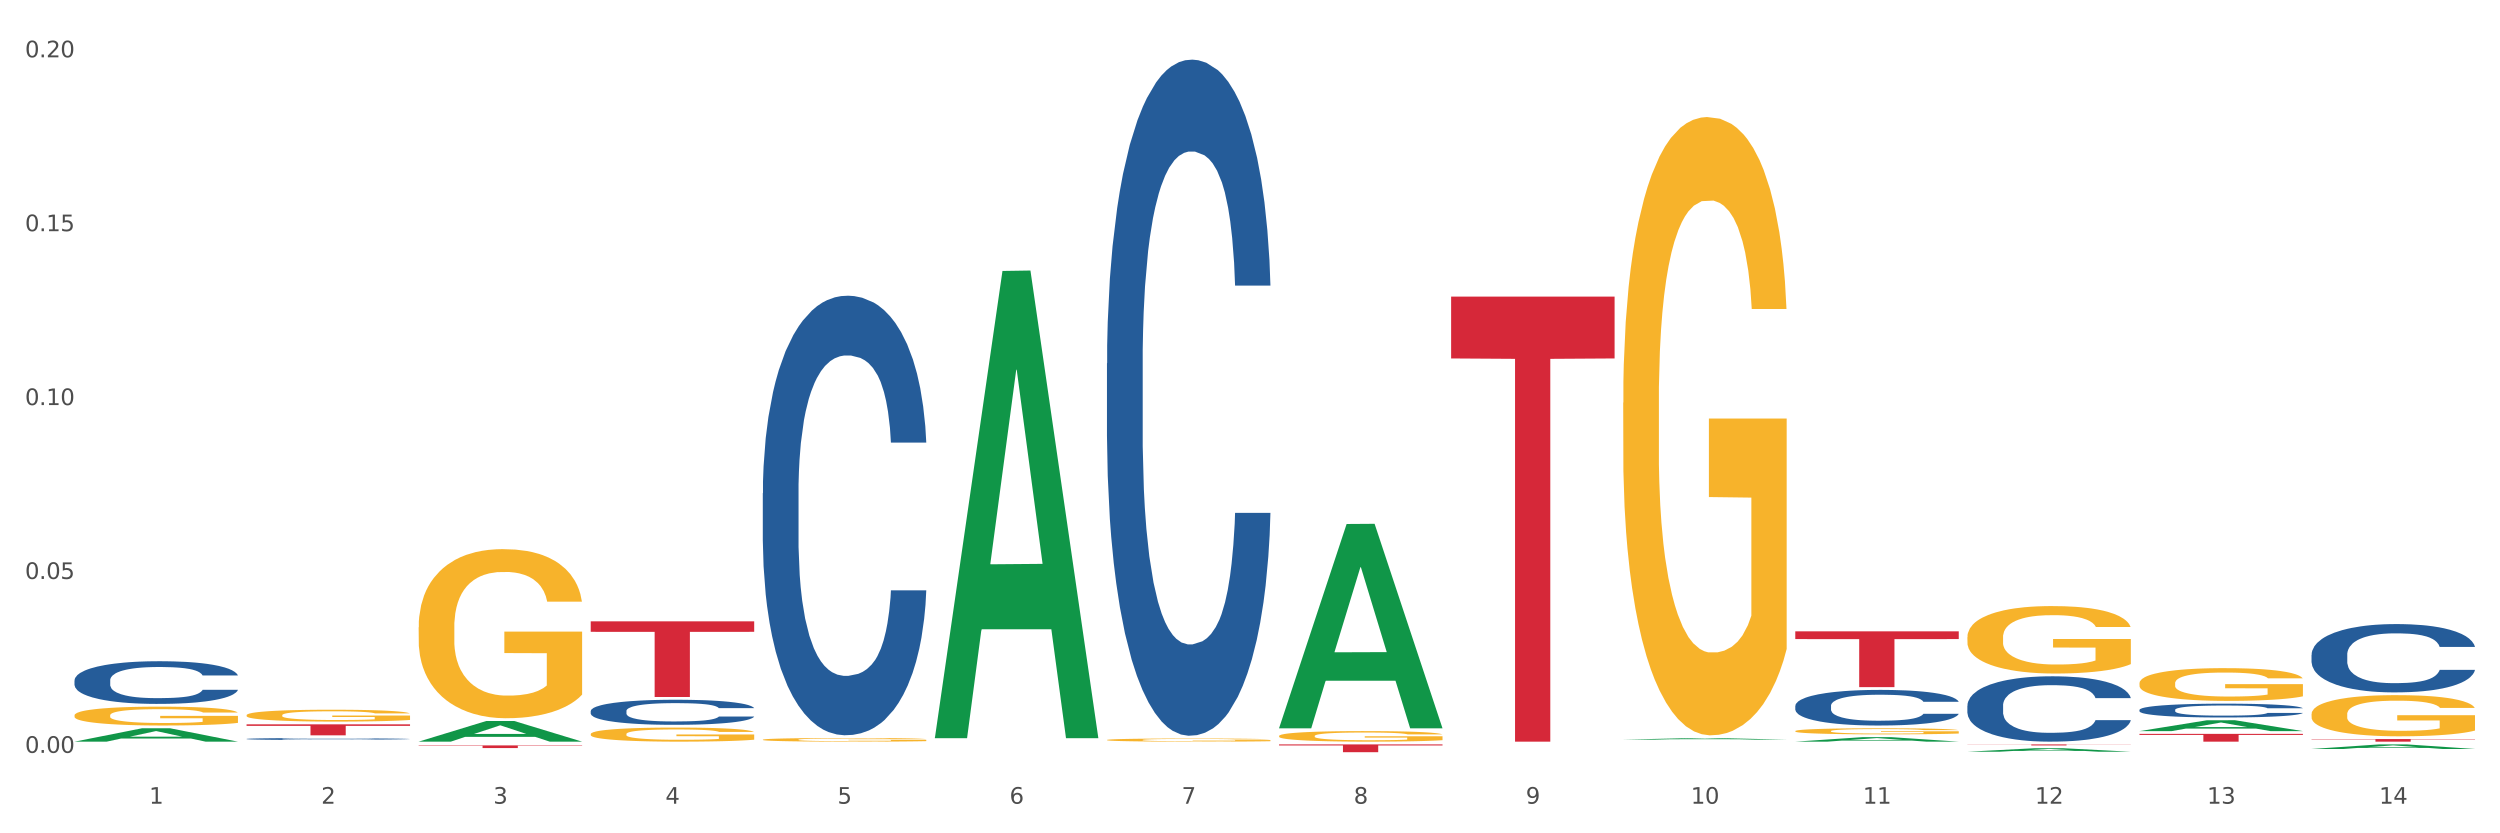 <?xml version="1.0" encoding="utf-8" standalone="no"?>
<!DOCTYPE svg PUBLIC "-//W3C//DTD SVG 1.1//EN"
  "http://www.w3.org/Graphics/SVG/1.1/DTD/svg11.dtd">
<svg xmlns:xlink="http://www.w3.org/1999/xlink" width="1080pt" height="360pt" viewBox="0 0 1080 360" xmlns="http://www.w3.org/2000/svg" version="1.1">
 <rect x="0" y="0" width="1080" height="360" fill="#333333" stroke="none"/>
 <defs>
  <style type="text/css">*{stroke-linejoin: round; stroke-linecap: butt}</style>
 </defs>
 <g id="figure_1">
  <g id="patch_1">
   <path d="M 0 360 
L 1080 360 
L 1080 0 
L 0 0 
z
" style="fill: #ffffff; stroke: #ffffff; stroke-linejoin: miter"/>
  </g>
  <g id="axes_1">
   <g id="matplotlib.axis_1">
    <g id="xtick_1">
     <g id="text_1">
      <!-- 1 -->
      <g style="fill: #4d4d4d" transform="translate(64.432 347.204) scale(0.096 -0.096)">
       <defs>
        <path id="DejaVuSans-31" d="M 794 531 
L 1825 531 
L 1825 4091 
L 703 3866 
L 703 4441 
L 1819 4666 
L 2450 4666 
L 2450 531 
L 3481 531 
L 3481 0 
L 794 0 
L 794 531 
z
" transform="scale(0.016)"/>
       </defs>
       <use xlink:href="#DejaVuSans-31"/>
      </g>
     </g>
    </g>
    <g id="xtick_2">
     <g id="text_2">
      <!-- 2 -->
      <g style="fill: #4d4d4d" transform="translate(138.771 347.204) scale(0.096 -0.096)">
       <defs>
        <path id="DejaVuSans-32" d="M 1228 531 
L 3431 531 
L 3431 0 
L 469 0 
L 469 531 
Q 828 903 1448 1529 
Q 2069 2156 2228 2338 
Q 2531 2678 2651 2914 
Q 2772 3150 2772 3378 
Q 2772 3750 2511 3984 
Q 2250 4219 1831 4219 
Q 1534 4219 1204 4116 
Q 875 4013 500 3803 
L 500 4441 
Q 881 4594 1212 4672 
Q 1544 4750 1819 4750 
Q 2544 4750 2975 4387 
Q 3406 4025 3406 3419 
Q 3406 3131 3298 2873 
Q 3191 2616 2906 2266 
Q 2828 2175 2409 1742 
Q 1991 1309 1228 531 
z
" transform="scale(0.016)"/>
       </defs>
       <use xlink:href="#DejaVuSans-32"/>
      </g>
     </g>
    </g>
    <g id="xtick_3">
     <g id="text_3">
      <!-- 3 -->
      <g style="fill: #4d4d4d" transform="translate(213.109 347.204) scale(0.096 -0.096)">
       <defs>
        <path id="DejaVuSans-33" d="M 2597 2516 
Q 3050 2419 3304 2112 
Q 3559 1806 3559 1356 
Q 3559 666 3084 287 
Q 2609 -91 1734 -91 
Q 1441 -91 1130 -33 
Q 819 25 488 141 
L 488 750 
Q 750 597 1062 519 
Q 1375 441 1716 441 
Q 2309 441 2620 675 
Q 2931 909 2931 1356 
Q 2931 1769 2642 2001 
Q 2353 2234 1838 2234 
L 1294 2234 
L 1294 2753 
L 1863 2753 
Q 2328 2753 2575 2939 
Q 2822 3125 2822 3475 
Q 2822 3834 2567 4026 
Q 2313 4219 1838 4219 
Q 1578 4219 1281 4162 
Q 984 4106 628 3988 
L 628 4550 
Q 988 4650 1302 4700 
Q 1616 4750 1894 4750 
Q 2613 4750 3031 4423 
Q 3450 4097 3450 3541 
Q 3450 3153 3228 2886 
Q 3006 2619 2597 2516 
z
" transform="scale(0.016)"/>
       </defs>
       <use xlink:href="#DejaVuSans-33"/>
      </g>
     </g>
    </g>
    <g id="xtick_4">
     <g id="text_4">
      <!-- 4 -->
      <g style="fill: #4d4d4d" transform="translate(287.448 347.204) scale(0.096 -0.096)">
       <defs>
        <path id="DejaVuSans-34" d="M 2419 4116 
L 825 1625 
L 2419 1625 
L 2419 4116 
z
M 2253 4666 
L 3047 4666 
L 3047 1625 
L 3713 1625 
L 3713 1100 
L 3047 1100 
L 3047 0 
L 2419 0 
L 2419 1100 
L 313 1100 
L 313 1709 
L 2253 4666 
z
" transform="scale(0.016)"/>
       </defs>
       <use xlink:href="#DejaVuSans-34"/>
      </g>
     </g>
    </g>
    <g id="xtick_5">
     <g id="text_5">
      <!-- 5 -->
      <g style="fill: #4d4d4d" transform="translate(361.787 347.204) scale(0.096 -0.096)">
       <defs>
        <path id="DejaVuSans-35" d="M 691 4666 
L 3169 4666 
L 3169 4134 
L 1269 4134 
L 1269 2991 
Q 1406 3038 1543 3061 
Q 1681 3084 1819 3084 
Q 2600 3084 3056 2656 
Q 3513 2228 3513 1497 
Q 3513 744 3044 326 
Q 2575 -91 1722 -91 
Q 1428 -91 1123 -41 
Q 819 9 494 109 
L 494 744 
Q 775 591 1075 516 
Q 1375 441 1709 441 
Q 2250 441 2565 725 
Q 2881 1009 2881 1497 
Q 2881 1984 2565 2268 
Q 2250 2553 1709 2553 
Q 1456 2553 1204 2497 
Q 953 2441 691 2322 
L 691 4666 
z
" transform="scale(0.016)"/>
       </defs>
       <use xlink:href="#DejaVuSans-35"/>
      </g>
     </g>
    </g>
    <g id="xtick_6">
     <g id="text_6">
      <!-- 6 -->
      <g style="fill: #4d4d4d" transform="translate(436.125 347.204) scale(0.096 -0.096)">
       <defs>
        <path id="DejaVuSans-36" d="M 2113 2584 
Q 1688 2584 1439 2293 
Q 1191 2003 1191 1497 
Q 1191 994 1439 701 
Q 1688 409 2113 409 
Q 2538 409 2786 701 
Q 3034 994 3034 1497 
Q 3034 2003 2786 2293 
Q 2538 2584 2113 2584 
z
M 3366 4563 
L 3366 3988 
Q 3128 4100 2886 4159 
Q 2644 4219 2406 4219 
Q 1781 4219 1451 3797 
Q 1122 3375 1075 2522 
Q 1259 2794 1537 2939 
Q 1816 3084 2150 3084 
Q 2853 3084 3261 2657 
Q 3669 2231 3669 1497 
Q 3669 778 3244 343 
Q 2819 -91 2113 -91 
Q 1303 -91 875 529 
Q 447 1150 447 2328 
Q 447 3434 972 4092 
Q 1497 4750 2381 4750 
Q 2619 4750 2861 4703 
Q 3103 4656 3366 4563 
z
" transform="scale(0.016)"/>
       </defs>
       <use xlink:href="#DejaVuSans-36"/>
      </g>
     </g>
    </g>
    <g id="xtick_7">
     <g id="text_7">
      <!-- 7 -->
      <g style="fill: #4d4d4d" transform="translate(510.464 347.204) scale(0.096 -0.096)">
       <defs>
        <path id="DejaVuSans-37" d="M 525 4666 
L 3525 4666 
L 3525 4397 
L 1831 0 
L 1172 0 
L 2766 4134 
L 525 4134 
L 525 4666 
z
" transform="scale(0.016)"/>
       </defs>
       <use xlink:href="#DejaVuSans-37"/>
      </g>
     </g>
    </g>
    <g id="xtick_8">
     <g id="text_8">
      <!-- 8 -->
      <g style="fill: #4d4d4d" transform="translate(584.803 347.204) scale(0.096 -0.096)">
       <defs>
        <path id="DejaVuSans-38" d="M 2034 2216 
Q 1584 2216 1326 1975 
Q 1069 1734 1069 1313 
Q 1069 891 1326 650 
Q 1584 409 2034 409 
Q 2484 409 2743 651 
Q 3003 894 3003 1313 
Q 3003 1734 2745 1975 
Q 2488 2216 2034 2216 
z
M 1403 2484 
Q 997 2584 770 2862 
Q 544 3141 544 3541 
Q 544 4100 942 4425 
Q 1341 4750 2034 4750 
Q 2731 4750 3128 4425 
Q 3525 4100 3525 3541 
Q 3525 3141 3298 2862 
Q 3072 2584 2669 2484 
Q 3125 2378 3379 2068 
Q 3634 1759 3634 1313 
Q 3634 634 3220 271 
Q 2806 -91 2034 -91 
Q 1263 -91 848 271 
Q 434 634 434 1313 
Q 434 1759 690 2068 
Q 947 2378 1403 2484 
z
M 1172 3481 
Q 1172 3119 1398 2916 
Q 1625 2713 2034 2713 
Q 2441 2713 2670 2916 
Q 2900 3119 2900 3481 
Q 2900 3844 2670 4047 
Q 2441 4250 2034 4250 
Q 1625 4250 1398 4047 
Q 1172 3844 1172 3481 
z
" transform="scale(0.016)"/>
       </defs>
       <use xlink:href="#DejaVuSans-38"/>
      </g>
     </g>
    </g>
    <g id="xtick_9">
     <g id="text_9">
      <!-- 9 -->
      <g style="fill: #4d4d4d" transform="translate(659.142 347.204) scale(0.096 -0.096)">
       <defs>
        <path id="DejaVuSans-39" d="M 703 97 
L 703 672 
Q 941 559 1184 500 
Q 1428 441 1663 441 
Q 2288 441 2617 861 
Q 2947 1281 2994 2138 
Q 2813 1869 2534 1725 
Q 2256 1581 1919 1581 
Q 1219 1581 811 2004 
Q 403 2428 403 3163 
Q 403 3881 828 4315 
Q 1253 4750 1959 4750 
Q 2769 4750 3195 4129 
Q 3622 3509 3622 2328 
Q 3622 1225 3098 567 
Q 2575 -91 1691 -91 
Q 1453 -91 1209 -44 
Q 966 3 703 97 
z
M 1959 2075 
Q 2384 2075 2632 2365 
Q 2881 2656 2881 3163 
Q 2881 3666 2632 3958 
Q 2384 4250 1959 4250 
Q 1534 4250 1286 3958 
Q 1038 3666 1038 3163 
Q 1038 2656 1286 2365 
Q 1534 2075 1959 2075 
z
" transform="scale(0.016)"/>
       </defs>
       <use xlink:href="#DejaVuSans-39"/>
      </g>
     </g>
    </g>
    <g id="xtick_10">
     <g id="text_10">
      <!-- 10 -->
      <g style="fill: #4d4d4d" transform="translate(730.426 347.204) scale(0.096 -0.096)">
       <defs>
        <path id="DejaVuSans-30" d="M 2034 4250 
Q 1547 4250 1301 3770 
Q 1056 3291 1056 2328 
Q 1056 1369 1301 889 
Q 1547 409 2034 409 
Q 2525 409 2770 889 
Q 3016 1369 3016 2328 
Q 3016 3291 2770 3770 
Q 2525 4250 2034 4250 
z
M 2034 4750 
Q 2819 4750 3233 4129 
Q 3647 3509 3647 2328 
Q 3647 1150 3233 529 
Q 2819 -91 2034 -91 
Q 1250 -91 836 529 
Q 422 1150 422 2328 
Q 422 3509 836 4129 
Q 1250 4750 2034 4750 
z
" transform="scale(0.016)"/>
       </defs>
       <use xlink:href="#DejaVuSans-31"/>
       <use xlink:href="#DejaVuSans-30" transform="translate(63.623 0)"/>
      </g>
     </g>
    </g>
    <g id="xtick_11">
     <g id="text_11">
      <!-- 11 -->
      <g style="fill: #4d4d4d" transform="translate(804.765 347.204) scale(0.096 -0.096)">
       <use xlink:href="#DejaVuSans-31"/>
       <use xlink:href="#DejaVuSans-31" transform="translate(63.623 0)"/>
      </g>
     </g>
    </g>
    <g id="xtick_12">
     <g id="text_12">
      <!-- 12 -->
      <g style="fill: #4d4d4d" transform="translate(879.104 347.204) scale(0.096 -0.096)">
       <use xlink:href="#DejaVuSans-31"/>
       <use xlink:href="#DejaVuSans-32" transform="translate(63.623 0)"/>
      </g>
     </g>
    </g>
    <g id="xtick_13">
     <g id="text_13">
      <!-- 13 -->
      <g style="fill: #4d4d4d" transform="translate(953.442 347.204) scale(0.096 -0.096)">
       <use xlink:href="#DejaVuSans-31"/>
       <use xlink:href="#DejaVuSans-33" transform="translate(63.623 0)"/>
      </g>
     </g>
    </g>
    <g id="xtick_14">
     <g id="text_14">
      <!-- 14 -->
      <g style="fill: #4d4d4d" transform="translate(1027.781 347.204) scale(0.096 -0.096)">
       <use xlink:href="#DejaVuSans-31"/>
       <use xlink:href="#DejaVuSans-34" transform="translate(63.623 0)"/>
      </g>
     </g>
    </g>
    <g id="xtick_15"/>
    <g id="xtick_16"/>
    <g id="xtick_17"/>
    <g id="xtick_18"/>
    <g id="xtick_19"/>
    <g id="xtick_20"/>
    <g id="xtick_21"/>
    <g id="xtick_22"/>
    <g id="xtick_23"/>
    <g id="xtick_24"/>
    <g id="xtick_25"/>
    <g id="xtick_26"/>
    <g id="xtick_27"/>
   </g>
   <g id="matplotlib.axis_2">
    <g id="ytick_1">
     <g id="text_15">
      <!-- 0.00 -->
      <g style="fill: #4d4d4d" transform="translate(10.8 325.227) scale(0.096 -0.096)">
       <defs>
        <path id="DejaVuSans-2e" d="M 684 794 
L 1344 794 
L 1344 0 
L 684 0 
L 684 794 
z
" transform="scale(0.016)"/>
       </defs>
       <use xlink:href="#DejaVuSans-30"/>
       <use xlink:href="#DejaVuSans-2e" transform="translate(63.623 0)"/>
       <use xlink:href="#DejaVuSans-30" transform="translate(95.41 0)"/>
       <use xlink:href="#DejaVuSans-30" transform="translate(159.033 0)"/>
      </g>
     </g>
    </g>
    <g id="ytick_2">
     <g id="text_16">
      <!-- 0.05 -->
      <g style="fill: #4d4d4d" transform="translate(10.8 250.11) scale(0.096 -0.096)">
       <use xlink:href="#DejaVuSans-30"/>
       <use xlink:href="#DejaVuSans-2e" transform="translate(63.623 0)"/>
       <use xlink:href="#DejaVuSans-30" transform="translate(95.41 0)"/>
       <use xlink:href="#DejaVuSans-35" transform="translate(159.033 0)"/>
      </g>
     </g>
    </g>
    <g id="ytick_3">
     <g id="text_17">
      <!-- 0.10 -->
      <g style="fill: #4d4d4d" transform="translate(10.8 174.994) scale(0.096 -0.096)">
       <use xlink:href="#DejaVuSans-30"/>
       <use xlink:href="#DejaVuSans-2e" transform="translate(63.623 0)"/>
       <use xlink:href="#DejaVuSans-31" transform="translate(95.41 0)"/>
       <use xlink:href="#DejaVuSans-30" transform="translate(159.033 0)"/>
      </g>
     </g>
    </g>
    <g id="ytick_4">
     <g id="text_18">
      <!-- 0.15 -->
      <g style="fill: #4d4d4d" transform="translate(10.8 99.878) scale(0.096 -0.096)">
       <use xlink:href="#DejaVuSans-30"/>
       <use xlink:href="#DejaVuSans-2e" transform="translate(63.623 0)"/>
       <use xlink:href="#DejaVuSans-31" transform="translate(95.41 0)"/>
       <use xlink:href="#DejaVuSans-35" transform="translate(159.033 0)"/>
      </g>
     </g>
    </g>
    <g id="ytick_5">
     <g id="text_19">
      <!-- 0.20 -->
      <g style="fill: #4d4d4d" transform="translate(10.8 24.761) scale(0.096 -0.096)">
       <use xlink:href="#DejaVuSans-30"/>
       <use xlink:href="#DejaVuSans-2e" transform="translate(63.623 0)"/>
       <use xlink:href="#DejaVuSans-32" transform="translate(95.41 0)"/>
       <use xlink:href="#DejaVuSans-30" transform="translate(159.033 0)"/>
      </g>
     </g>
    </g>
    <g id="ytick_6"/>
    <g id="ytick_7"/>
    <g id="ytick_8"/>
    <g id="ytick_9"/>
   </g>
   <g id="PolyCollection_1">
    <path d="M 32.175 320.385 
L 32.248 320.38 
L 61.37 314.611 
L 73.456 314.606 
L 102.797 320.396 
L 88.818 320.396 
L 82.484 319.048 
L 52.415 319.048 
L 52.197 319.07 
L 46.081 320.396 
L 32.175 320.396 
L 32.175 320.385 
L 56.201 318.243 
L 78.698 318.238 
L 67.559 315.84 
L 67.413 315.829 
L 67.267 315.846 
L 56.128 318.238 
L 56.201 318.243 
L 32.175 320.385 
z
" clip-path="url(#pf71a8094a0)" style="fill: #109648"/>
    <path d="M 775.562 320.393 
L 775.635 320.391 
L 804.757 318.434 
L 816.843 318.433 
L 846.184 320.396 
L 832.205 320.396 
L 825.871 319.939 
L 795.802 319.939 
L 795.584 319.946 
L 789.468 320.396 
L 775.562 320.396 
L 775.562 320.393 
L 799.588 319.666 
L 822.085 319.664 
L 810.946 318.851 
L 810.8 318.847 
L 810.655 318.853 
L 799.515 319.664 
L 799.588 319.666 
L 775.562 320.393 
z
" clip-path="url(#pf71a8094a0)" style="fill: #109648"/>
    <path d="M 924.24 315.835 
L 924.312 315.83 
L 953.435 311.145 
L 965.52 311.14 
L 994.861 315.844 
L 980.883 315.844 
L 974.548 314.748 
L 944.48 314.748 
L 944.261 314.766 
L 938.145 315.844 
L 924.24 315.844 
L 924.24 315.835 
L 948.265 314.095 
L 970.763 314.09 
L 959.623 312.143 
L 959.478 312.134 
L 959.332 312.147 
L 948.193 314.09 
L 948.265 314.095 
L 924.24 315.835 
z
" clip-path="url(#pf71a8094a0)" style="fill: #109648"/>
    <path d="M 849.901 324.746 
L 849.974 324.745 
L 879.096 323.221 
L 891.182 323.22 
L 920.523 324.749 
L 906.544 324.749 
L 900.21 324.393 
L 870.141 324.393 
L 869.922 324.398 
L 863.807 324.749 
L 849.901 324.749 
L 849.901 324.746 
L 873.927 324.18 
L 896.424 324.179 
L 885.284 323.546 
L 885.139 323.543 
L 884.993 323.547 
L 873.854 324.179 
L 873.927 324.18 
L 849.901 324.746 
z
" clip-path="url(#pf71a8094a0)" style="fill: #109648"/>
    <path d="M 998.578 323.556 
L 998.651 323.554 
L 1027.773 321.581 
L 1039.859 321.58 
L 1069.2 323.559 
L 1055.221 323.559 
L 1048.887 323.098 
L 1018.818 323.098 
L 1018.6 323.106 
L 1012.484 323.559 
L 998.578 323.559 
L 998.578 323.556 
L 1022.604 322.823 
L 1045.101 322.821 
L 1033.962 322.002 
L 1033.816 321.998 
L 1033.671 322.003 
L 1022.531 322.821 
L 1022.604 322.823 
L 998.578 323.556 
z
" clip-path="url(#pf71a8094a0)" style="fill: #109648"/>
    <path d="M 32.175 309.038 
L 32.258 309.031 
L 32.258 308.763 
L 32.425 308.532 
L 33.259 307.974 
L 34.51 307.512 
L 35.427 307.266 
L 36.344 307.065 
L 37.428 306.864 
L 38.762 306.656 
L 41.18 306.351 
L 42.681 306.194 
L 44.515 306.031 
L 47.85 305.793 
L 50.268 305.659 
L 52.77 305.547 
L 56.855 305.413 
L 59.523 305.353 
L 62.358 305.309 
L 65.777 305.279 
L 68.361 305.271 
L 74.031 305.294 
L 78.867 305.361 
L 81.202 305.413 
L 84.203 305.502 
L 85.788 305.562 
L 88.372 305.681 
L 91.04 305.837 
L 92.875 305.971 
L 95.626 306.224 
L 97.711 306.477 
L 99.628 306.79 
L 100.629 307.006 
L 101.379 307.207 
L 102.046 307.438 
L 102.713 307.802 
L 87.705 307.802 
L 87.122 307.542 
L 86.204 307.296 
L 84.87 307.058 
L 83.703 306.909 
L 81.702 306.723 
L 79.868 306.604 
L 77.95 306.515 
L 75.615 306.44 
L 73.781 306.403 
L 71.196 306.373 
L 66.11 306.381 
L 62.692 306.44 
L 60.357 306.515 
L 58.856 306.582 
L 57.522 306.656 
L 56.021 306.76 
L 54.27 306.917 
L 53.02 307.058 
L 51.769 307.237 
L 50.768 307.415 
L 49.851 307.624 
L 49.101 307.847 
L 48.517 308.078 
L 48.017 308.361 
L 47.6 308.83 
L 47.6 309.85 
L 47.767 310.08 
L 48.184 310.385 
L 48.684 310.616 
L 49.518 310.892 
L 50.268 311.078 
L 51.686 311.346 
L 53.27 311.569 
L 54.52 311.711 
L 55.771 311.83 
L 57.939 311.993 
L 60.357 312.127 
L 62.441 312.209 
L 65.276 312.284 
L 67.194 312.314 
L 68.862 312.328 
L 72.947 312.328 
L 75.865 312.306 
L 79.117 312.254 
L 81.619 312.187 
L 83.703 312.105 
L 86.038 311.971 
L 87.538 311.845 
L 87.538 310.289 
L 69.195 310.281 
L 69.195 309.247 
L 102.797 309.247 
L 102.797 312.284 
L 101.379 312.44 
L 99.795 312.581 
L 98.128 312.708 
L 95.626 312.864 
L 92.625 313.013 
L 89.956 313.117 
L 87.122 313.207 
L 83.786 313.289 
L 79.451 313.363 
L 76.783 313.393 
L 73.447 313.415 
L 69.529 313.423 
L 66.11 313.408 
L 62.775 313.371 
L 59.273 313.304 
L 55.855 313.207 
L 53.27 313.11 
L 50.685 312.991 
L 47.934 312.835 
L 45.766 312.686 
L 44.098 312.552 
L 42.264 312.381 
L 40.263 312.157 
L 38.762 311.956 
L 37.428 311.748 
L 36.01 311.48 
L 35.01 311.249 
L 34.009 310.959 
L 33.426 310.743 
L 32.759 310.408 
L 32.258 309.939 
L 32.175 309.038 
z
" clip-path="url(#pf71a8094a0)" style="fill: #f7b32b"/>
    <path d="M 924.24 317.027 
L 994.861 317.027 
L 994.861 317.495 
L 967.081 317.498 
L 967.081 320.396 
L 951.852 320.396 
L 951.852 317.498 
L 924.24 317.495 
L 924.24 317.03 
L 924.24 317.027 
z
" clip-path="url(#pf71a8094a0)" style="fill: #d62839"/>
    <path d="M 255.191 317.122 
L 255.275 317.116 
L 255.275 316.916 
L 255.441 316.744 
L 256.275 316.327 
L 257.526 315.982 
L 258.443 315.799 
L 259.36 315.649 
L 260.444 315.498 
L 261.778 315.343 
L 264.196 315.115 
L 265.697 314.998 
L 267.531 314.876 
L 270.866 314.698 
L 273.284 314.598 
L 275.786 314.514 
L 279.871 314.414 
L 282.539 314.37 
L 285.374 314.337 
L 288.793 314.314 
L 291.377 314.309 
L 297.047 314.325 
L 301.883 314.375 
L 304.218 314.414 
L 307.219 314.481 
L 308.804 314.526 
L 311.388 314.615 
L 314.057 314.731 
L 315.891 314.831 
L 318.642 315.02 
L 320.727 315.209 
L 322.645 315.443 
L 323.645 315.604 
L 324.395 315.754 
L 325.062 315.927 
L 325.73 316.199 
L 310.721 316.199 
L 310.138 316.004 
L 309.221 315.821 
L 307.886 315.643 
L 306.719 315.532 
L 304.718 315.393 
L 302.884 315.304 
L 300.966 315.237 
L 298.631 315.182 
L 296.797 315.154 
L 294.212 315.132 
L 289.126 315.137 
L 285.708 315.182 
L 283.373 315.237 
L 281.872 315.287 
L 280.538 315.343 
L 279.037 315.421 
L 277.286 315.537 
L 276.036 315.643 
L 274.785 315.776 
L 273.785 315.91 
L 272.867 316.066 
L 272.117 316.232 
L 271.533 316.405 
L 271.033 316.616 
L 270.616 316.966 
L 270.616 317.728 
L 270.783 317.9 
L 271.2 318.128 
L 271.7 318.3 
L 272.534 318.506 
L 273.284 318.645 
L 274.702 318.845 
L 276.286 319.012 
L 277.537 319.118 
L 278.787 319.207 
L 280.955 319.329 
L 283.373 319.429 
L 285.458 319.49 
L 288.292 319.546 
L 290.21 319.568 
L 291.878 319.579 
L 295.963 319.579 
L 298.882 319.562 
L 302.133 319.523 
L 304.635 319.473 
L 306.719 319.412 
L 309.054 319.312 
L 310.555 319.218 
L 310.555 318.056 
L 292.211 318.05 
L 292.211 317.277 
L 325.813 317.277 
L 325.813 319.546 
L 324.395 319.662 
L 322.811 319.768 
L 321.144 319.863 
L 318.642 319.979 
L 315.641 320.091 
L 312.973 320.168 
L 310.138 320.235 
L 306.803 320.296 
L 302.467 320.352 
L 299.799 320.374 
L 296.464 320.391 
L 292.545 320.396 
L 289.126 320.385 
L 285.791 320.357 
L 282.289 320.307 
L 278.871 320.235 
L 276.286 320.163 
L 273.701 320.074 
L 270.95 319.957 
L 268.782 319.846 
L 267.114 319.746 
L 265.28 319.618 
L 263.279 319.451 
L 261.778 319.301 
L 260.444 319.145 
L 259.027 318.945 
L 258.026 318.773 
L 257.025 318.556 
L 256.442 318.395 
L 255.775 318.145 
L 255.275 317.794 
L 255.191 317.122 
z
" clip-path="url(#pf71a8094a0)" style="fill: #f7b32b"/>
    <path d="M 180.852 320.379 
L 180.925 320.371 
L 210.048 311.472 
L 222.133 311.464 
L 251.474 320.396 
L 237.495 320.396 
L 231.161 318.316 
L 201.092 318.316 
L 200.874 318.35 
L 194.758 320.396 
L 180.852 320.396 
L 180.852 320.379 
L 204.878 317.075 
L 227.375 317.066 
L 216.236 313.368 
L 216.09 313.351 
L 215.945 313.376 
L 204.806 317.066 
L 204.878 317.075 
L 180.852 320.379 
z
" clip-path="url(#pf71a8094a0)" style="fill: #109648"/>
    <path d="M 403.869 318.517 
L 403.941 318.327 
L 433.064 117.054 
L 445.15 116.864 
L 474.49 318.897 
L 460.512 318.897 
L 454.177 271.851 
L 424.109 271.851 
L 423.89 272.609 
L 417.774 318.897 
L 403.869 318.897 
L 403.869 318.517 
L 427.895 243.775 
L 450.392 243.585 
L 439.252 159.926 
L 439.107 159.547 
L 438.961 160.116 
L 427.822 243.585 
L 427.895 243.775 
L 403.869 318.517 
z
" clip-path="url(#pf71a8094a0)" style="fill: #109648"/>
    <path d="M 106.514 308.97 
L 106.597 308.965 
L 106.597 308.796 
L 106.764 308.651 
L 107.598 308.299 
L 108.848 308.008 
L 109.765 307.853 
L 110.683 307.727 
L 111.767 307.6 
L 113.101 307.469 
L 115.519 307.277 
L 117.019 307.178 
L 118.854 307.075 
L 122.189 306.925 
L 124.607 306.84 
L 127.108 306.77 
L 131.194 306.686 
L 133.862 306.648 
L 136.697 306.62 
L 140.115 306.601 
L 142.7 306.597 
L 148.37 306.611 
L 153.206 306.653 
L 155.54 306.686 
L 158.542 306.742 
L 160.126 306.779 
L 162.711 306.854 
L 165.379 306.953 
L 167.213 307.037 
L 169.965 307.197 
L 172.049 307.356 
L 173.967 307.553 
L 174.968 307.689 
L 175.718 307.816 
L 176.385 307.961 
L 177.052 308.191 
L 162.044 308.191 
L 161.46 308.027 
L 160.543 307.872 
L 159.209 307.722 
L 158.042 307.628 
L 156.041 307.511 
L 154.206 307.436 
L 152.289 307.38 
L 149.954 307.333 
L 148.12 307.309 
L 145.535 307.291 
L 140.449 307.295 
L 137.03 307.333 
L 134.696 307.38 
L 133.195 307.422 
L 131.861 307.469 
L 130.36 307.534 
L 128.609 307.633 
L 127.358 307.722 
L 126.108 307.835 
L 125.107 307.947 
L 124.19 308.079 
L 123.44 308.219 
L 122.856 308.365 
L 122.356 308.543 
L 121.939 308.838 
L 121.939 309.481 
L 122.106 309.626 
L 122.522 309.818 
L 123.023 309.964 
L 123.856 310.137 
L 124.607 310.255 
L 126.024 310.423 
L 127.609 310.564 
L 128.859 310.653 
L 130.11 310.728 
L 132.278 310.831 
L 134.696 310.916 
L 136.78 310.967 
L 139.615 311.014 
L 141.533 311.033 
L 143.2 311.042 
L 147.286 311.042 
L 150.204 311.028 
L 153.456 310.995 
L 155.957 310.953 
L 158.042 310.902 
L 160.376 310.817 
L 161.877 310.738 
L 161.877 309.757 
L 143.534 309.753 
L 143.534 309.101 
L 177.135 309.101 
L 177.135 311.014 
L 175.718 311.113 
L 174.134 311.202 
L 172.466 311.282 
L 169.965 311.38 
L 166.963 311.474 
L 164.295 311.539 
L 161.46 311.596 
L 158.125 311.647 
L 153.789 311.694 
L 151.121 311.713 
L 147.786 311.727 
L 143.867 311.732 
L 140.449 311.722 
L 137.114 311.699 
L 133.612 311.657 
L 130.193 311.596 
L 127.609 311.535 
L 125.024 311.46 
L 122.272 311.361 
L 120.104 311.267 
L 118.437 311.183 
L 116.603 311.075 
L 114.601 310.935 
L 113.101 310.808 
L 111.767 310.677 
L 110.349 310.508 
L 109.349 310.362 
L 108.348 310.179 
L 107.764 310.043 
L 107.097 309.832 
L 106.597 309.537 
L 106.514 308.97 
z
" clip-path="url(#pf71a8094a0)" style="fill: #f7b32b"/>
    <path d="M 180.852 270.983 
L 180.936 270.916 
L 180.936 268.514 
L 181.103 266.446 
L 181.936 261.442 
L 183.187 257.305 
L 184.104 255.103 
L 185.021 253.302 
L 186.105 251.501 
L 187.439 249.632 
L 189.857 246.897 
L 191.358 245.496 
L 193.192 244.028 
L 196.528 241.893 
L 198.946 240.692 
L 201.447 239.691 
L 205.533 238.49 
L 208.201 237.957 
L 211.036 237.556 
L 214.454 237.289 
L 217.039 237.223 
L 222.709 237.423 
L 227.545 238.023 
L 229.879 238.49 
L 232.881 239.291 
L 234.465 239.825 
L 237.05 240.892 
L 239.718 242.293 
L 241.552 243.494 
L 244.304 245.763 
L 246.388 248.031 
L 248.306 250.833 
L 249.306 252.768 
L 250.057 254.57 
L 250.724 256.638 
L 251.391 259.907 
L 236.383 259.907 
L 235.799 257.572 
L 234.882 255.37 
L 233.548 253.235 
L 232.38 251.901 
L 230.379 250.233 
L 228.545 249.165 
L 226.627 248.365 
L 224.293 247.698 
L 222.458 247.364 
L 219.874 247.097 
L 214.788 247.164 
L 211.369 247.698 
L 209.034 248.365 
L 207.534 248.965 
L 206.2 249.632 
L 204.699 250.567 
L 202.948 251.968 
L 201.697 253.235 
L 200.446 254.837 
L 199.446 256.438 
L 198.529 258.306 
L 197.778 260.308 
L 197.195 262.376 
L 196.694 264.911 
L 196.277 269.115 
L 196.277 278.255 
L 196.444 280.323 
L 196.861 283.059 
L 197.361 285.127 
L 198.195 287.596 
L 198.946 289.264 
L 200.363 291.666 
L 201.947 293.667 
L 203.198 294.935 
L 204.449 296.002 
L 206.616 297.47 
L 209.034 298.671 
L 211.119 299.405 
L 213.954 300.072 
L 215.871 300.339 
L 217.539 300.473 
L 221.625 300.473 
L 224.543 300.272 
L 227.795 299.805 
L 230.296 299.205 
L 232.38 298.471 
L 234.715 297.27 
L 236.216 296.136 
L 236.216 282.192 
L 217.873 282.125 
L 217.873 272.851 
L 251.474 272.851 
L 251.474 300.072 
L 250.057 301.473 
L 248.473 302.741 
L 246.805 303.875 
L 244.304 305.276 
L 241.302 306.611 
L 238.634 307.545 
L 235.799 308.346 
L 232.464 309.079 
L 228.128 309.747 
L 225.46 310.013 
L 222.125 310.214 
L 218.206 310.28 
L 214.788 310.147 
L 211.452 309.813 
L 207.951 309.213 
L 204.532 308.346 
L 201.947 307.478 
L 199.362 306.411 
L 196.611 305.01 
L 194.443 303.675 
L 192.776 302.474 
L 190.941 300.94 
L 188.94 298.938 
L 187.439 297.137 
L 186.105 295.269 
L 184.688 292.867 
L 183.687 290.798 
L 182.687 288.196 
L 182.103 286.261 
L 181.436 283.259 
L 180.936 279.056 
L 180.852 270.983 
z
" clip-path="url(#pf71a8094a0)" style="fill: #f7b32b"/>
    <path d="M 552.546 317.942 
L 552.629 317.938 
L 552.629 317.788 
L 552.796 317.659 
L 553.63 317.347 
L 554.881 317.088 
L 555.798 316.951 
L 556.715 316.838 
L 557.799 316.726 
L 559.133 316.609 
L 561.551 316.438 
L 563.052 316.351 
L 564.886 316.259 
L 568.221 316.126 
L 570.639 316.051 
L 573.141 315.988 
L 577.226 315.913 
L 579.894 315.88 
L 582.729 315.855 
L 586.148 315.838 
L 588.732 315.834 
L 594.402 315.847 
L 599.238 315.884 
L 601.573 315.913 
L 604.574 315.963 
L 606.158 315.997 
L 608.743 316.063 
L 611.411 316.151 
L 613.246 316.226 
L 615.997 316.368 
L 618.082 316.509 
L 619.999 316.684 
L 621 316.805 
L 621.75 316.917 
L 622.417 317.047 
L 623.084 317.251 
L 608.076 317.251 
L 607.493 317.105 
L 606.575 316.967 
L 605.241 316.834 
L 604.074 316.751 
L 602.073 316.647 
L 600.239 316.58 
L 598.321 316.53 
L 595.986 316.488 
L 594.152 316.468 
L 591.567 316.451 
L 586.481 316.455 
L 583.063 316.488 
L 580.728 316.53 
L 579.227 316.567 
L 577.893 316.609 
L 576.392 316.667 
L 574.641 316.755 
L 573.391 316.834 
L 572.14 316.934 
L 571.139 317.034 
L 570.222 317.151 
L 569.472 317.276 
L 568.888 317.405 
L 568.388 317.563 
L 567.971 317.826 
L 567.971 318.396 
L 568.138 318.526 
L 568.555 318.696 
L 569.055 318.826 
L 569.889 318.98 
L 570.639 319.084 
L 572.057 319.234 
L 573.641 319.359 
L 574.891 319.438 
L 576.142 319.505 
L 578.31 319.596 
L 580.728 319.671 
L 582.812 319.717 
L 585.647 319.759 
L 587.565 319.776 
L 589.233 319.784 
L 593.318 319.784 
L 596.236 319.771 
L 599.488 319.742 
L 601.99 319.705 
L 604.074 319.659 
L 606.409 319.584 
L 607.909 319.513 
L 607.909 318.642 
L 589.566 318.638 
L 589.566 318.059 
L 623.168 318.059 
L 623.168 319.759 
L 621.75 319.846 
L 620.166 319.925 
L 618.499 319.996 
L 615.997 320.084 
L 612.996 320.167 
L 610.327 320.225 
L 607.493 320.275 
L 604.157 320.321 
L 599.822 320.363 
L 597.154 320.38 
L 593.818 320.392 
L 589.9 320.396 
L 586.481 320.388 
L 583.146 320.367 
L 579.644 320.33 
L 576.226 320.275 
L 573.641 320.221 
L 571.056 320.155 
L 568.305 320.067 
L 566.137 319.984 
L 564.469 319.909 
L 562.635 319.813 
L 560.634 319.688 
L 559.133 319.576 
L 557.799 319.459 
L 556.381 319.309 
L 555.381 319.18 
L 554.38 319.017 
L 553.797 318.896 
L 553.13 318.709 
L 552.629 318.446 
L 552.546 317.942 
z
" clip-path="url(#pf71a8094a0)" style="fill: #f7b32b"/>
    <path d="M 478.207 319.662 
L 478.291 319.661 
L 478.291 319.616 
L 478.457 319.577 
L 479.291 319.484 
L 480.542 319.407 
L 481.459 319.366 
L 482.376 319.332 
L 483.46 319.298 
L 484.794 319.263 
L 487.212 319.212 
L 488.713 319.186 
L 490.547 319.159 
L 493.882 319.119 
L 496.3 319.096 
L 498.802 319.078 
L 502.887 319.055 
L 505.555 319.045 
L 508.39 319.038 
L 511.809 319.033 
L 514.394 319.032 
L 520.063 319.035 
L 524.899 319.047 
L 527.234 319.055 
L 530.236 319.07 
L 531.82 319.08 
L 534.405 319.1 
L 537.073 319.126 
L 538.907 319.149 
L 541.658 319.191 
L 543.743 319.234 
L 545.661 319.286 
L 546.661 319.322 
L 547.412 319.356 
L 548.079 319.394 
L 548.746 319.455 
L 533.737 319.455 
L 533.154 319.412 
L 532.237 319.371 
L 530.903 319.331 
L 529.735 319.306 
L 527.734 319.275 
L 525.9 319.255 
L 523.982 319.24 
L 521.648 319.227 
L 519.813 319.221 
L 517.228 319.216 
L 512.142 319.217 
L 508.724 319.227 
L 506.389 319.24 
L 504.888 319.251 
L 503.554 319.263 
L 502.054 319.281 
L 500.303 319.307 
L 499.052 319.331 
L 497.801 319.361 
L 496.801 319.391 
L 495.884 319.425 
L 495.133 319.463 
L 494.549 319.501 
L 494.049 319.549 
L 493.632 319.627 
L 493.632 319.798 
L 493.799 319.837 
L 494.216 319.888 
L 494.716 319.926 
L 495.55 319.973 
L 496.3 320.004 
L 497.718 320.049 
L 499.302 320.086 
L 500.553 320.11 
L 501.803 320.13 
L 503.971 320.157 
L 506.389 320.179 
L 508.474 320.193 
L 511.309 320.206 
L 513.226 320.211 
L 514.894 320.213 
L 518.979 320.213 
L 521.898 320.209 
L 525.149 320.201 
L 527.651 320.189 
L 529.735 320.176 
L 532.07 320.153 
L 533.571 320.132 
L 533.571 319.872 
L 515.227 319.87 
L 515.227 319.697 
L 548.829 319.697 
L 548.829 320.206 
L 547.412 320.232 
L 545.827 320.255 
L 544.16 320.277 
L 541.658 320.303 
L 538.657 320.328 
L 535.989 320.345 
L 533.154 320.36 
L 529.819 320.374 
L 525.483 320.386 
L 522.815 320.391 
L 519.48 320.395 
L 515.561 320.396 
L 512.142 320.394 
L 508.807 320.388 
L 505.305 320.376 
L 501.887 320.36 
L 499.302 320.344 
L 496.717 320.324 
L 493.966 320.298 
L 491.798 320.273 
L 490.13 320.25 
L 488.296 320.222 
L 486.295 320.184 
L 484.794 320.151 
L 483.46 320.116 
L 482.043 320.071 
L 481.042 320.032 
L 480.042 319.984 
L 479.458 319.948 
L 478.791 319.892 
L 478.291 319.813 
L 478.207 319.662 
z
" clip-path="url(#pf71a8094a0)" style="fill: #f7b32b"/>
    <path d="M 329.53 319.547 
L 329.613 319.546 
L 329.613 319.494 
L 329.78 319.449 
L 330.614 319.341 
L 331.864 319.251 
L 332.782 319.204 
L 333.699 319.165 
L 334.783 319.126 
L 336.117 319.086 
L 338.535 319.026 
L 340.036 318.996 
L 341.87 318.964 
L 345.205 318.918 
L 347.623 318.892 
L 350.124 318.871 
L 354.21 318.845 
L 356.878 318.833 
L 359.713 318.825 
L 363.131 318.819 
L 365.716 318.817 
L 371.386 318.822 
L 376.222 318.835 
L 378.557 318.845 
L 381.558 318.862 
L 383.142 318.874 
L 385.727 318.897 
L 388.395 318.927 
L 390.23 318.953 
L 392.981 319.002 
L 395.066 319.051 
L 396.983 319.111 
L 397.984 319.153 
L 398.734 319.192 
L 399.401 319.237 
L 400.068 319.308 
L 385.06 319.308 
L 384.476 319.257 
L 383.559 319.21 
L 382.225 319.163 
L 381.058 319.135 
L 379.057 319.099 
L 377.222 319.075 
L 375.305 319.058 
L 372.97 319.044 
L 371.136 319.037 
L 368.551 319.031 
L 363.465 319.032 
L 360.046 319.044 
L 357.712 319.058 
L 356.211 319.071 
L 354.877 319.086 
L 353.376 319.106 
L 351.625 319.136 
L 350.375 319.163 
L 349.124 319.198 
L 348.123 319.233 
L 347.206 319.273 
L 346.456 319.316 
L 345.872 319.361 
L 345.372 319.416 
L 344.955 319.507 
L 344.955 319.704 
L 345.122 319.749 
L 345.539 319.808 
L 346.039 319.853 
L 346.873 319.906 
L 347.623 319.942 
L 349.04 319.994 
L 350.625 320.037 
L 351.875 320.065 
L 353.126 320.088 
L 355.294 320.119 
L 357.712 320.145 
L 359.796 320.161 
L 362.631 320.176 
L 364.549 320.181 
L 366.216 320.184 
L 370.302 320.184 
L 373.22 320.18 
L 376.472 320.17 
L 378.973 320.157 
L 381.058 320.141 
L 383.392 320.115 
L 384.893 320.091 
L 384.893 319.789 
L 366.55 319.788 
L 366.55 319.587 
L 400.152 319.587 
L 400.152 320.176 
L 398.734 320.206 
L 397.15 320.233 
L 395.482 320.258 
L 392.981 320.288 
L 389.979 320.317 
L 387.311 320.337 
L 384.476 320.354 
L 381.141 320.37 
L 376.806 320.385 
L 374.137 320.391 
L 370.802 320.395 
L 366.884 320.396 
L 363.465 320.393 
L 360.13 320.386 
L 356.628 320.373 
L 353.209 320.354 
L 350.625 320.336 
L 348.04 320.313 
L 345.288 320.282 
L 343.121 320.254 
L 341.453 320.228 
L 339.619 320.194 
L 337.618 320.151 
L 336.117 320.112 
L 334.783 320.072 
L 333.365 320.02 
L 332.365 319.975 
L 331.364 319.919 
L 330.781 319.877 
L 330.113 319.812 
L 329.613 319.721 
L 329.53 319.547 
z
" clip-path="url(#pf71a8094a0)" style="fill: #f7b32b"/>
    <path d="M 849.901 321.58 
L 920.523 321.58 
L 920.523 321.643 
L 892.742 321.643 
L 892.742 322.036 
L 877.514 322.036 
L 877.514 321.643 
L 849.901 321.643 
L 849.901 321.58 
L 849.901 321.58 
z
" clip-path="url(#pf71a8094a0)" style="fill: #d62839"/>
    <path d="M 998.578 282.861 
L 998.662 282.834 
L 998.662 282.079 
L 998.912 281.055 
L 999.83 279.168 
L 1000.999 277.739 
L 1003.003 276.068 
L 1004.088 275.367 
L 1005.507 274.585 
L 1008.429 273.318 
L 1011.768 272.24 
L 1014.105 271.647 
L 1015.858 271.269 
L 1019.781 270.595 
L 1022.035 270.299 
L 1024.373 270.056 
L 1026.376 269.894 
L 1029.715 269.706 
L 1032.387 269.625 
L 1035.475 269.598 
L 1038.063 269.625 
L 1041.486 269.733 
L 1046.494 270.056 
L 1048.414 270.245 
L 1051.002 270.568 
L 1053.673 271 
L 1055.844 271.431 
L 1058.348 272.051 
L 1060.936 272.86 
L 1063.44 273.884 
L 1065.193 274.828 
L 1066.612 275.825 
L 1067.864 277.038 
L 1068.783 278.359 
L 1069.2 279.464 
L 1053.924 279.464 
L 1053.506 278.467 
L 1052.671 277.389 
L 1051.837 276.661 
L 1050.918 276.068 
L 1049.499 275.394 
L 1048.247 274.962 
L 1046.16 274.45 
L 1044.24 274.127 
L 1042.654 273.938 
L 1040.734 273.776 
L 1036.644 273.615 
L 1033.722 273.615 
L 1031.886 273.668 
L 1029.632 273.803 
L 1027.712 273.992 
L 1025.458 274.315 
L 1023.705 274.666 
L 1021.952 275.124 
L 1020.95 275.448 
L 1019.448 276.041 
L 1018.446 276.526 
L 1017.11 277.362 
L 1016.359 277.955 
L 1015.023 279.491 
L 1014.439 280.623 
L 1014.188 281.405 
L 1014.022 282.268 
L 1014.022 286.473 
L 1014.522 288.36 
L 1014.94 289.169 
L 1015.608 290.086 
L 1016.86 291.272 
L 1018.696 292.431 
L 1020.616 293.267 
L 1022.202 293.779 
L 1023.705 294.156 
L 1025.207 294.453 
L 1027.044 294.722 
L 1028.547 294.884 
L 1030.8 295.046 
L 1033.472 295.127 
L 1035.559 295.127 
L 1039.816 294.992 
L 1041.736 294.857 
L 1043.572 294.668 
L 1045.576 294.372 
L 1047.162 294.048 
L 1048.08 293.806 
L 1049.583 293.293 
L 1050.752 292.754 
L 1051.753 292.134 
L 1052.421 291.595 
L 1053.172 290.786 
L 1053.757 289.87 
L 1053.924 289.385 
L 1069.2 289.385 
L 1068.866 290.355 
L 1068.282 291.299 
L 1067.113 292.566 
L 1066.195 293.293 
L 1064.776 294.183 
L 1063.273 294.938 
L 1061.186 295.774 
L 1059.266 296.394 
L 1057.263 296.933 
L 1055.092 297.418 
L 1051.169 298.092 
L 1049.75 298.281 
L 1046.745 298.604 
L 1044.407 298.793 
L 1040.985 298.981 
L 1037.479 299.089 
L 1033.806 299.116 
L 1030.55 299.062 
L 1026.96 298.901 
L 1024.707 298.739 
L 1022.202 298.496 
L 1019.281 298.119 
L 1016.526 297.661 
L 1013.938 297.121 
L 1011.517 296.501 
L 1009.263 295.801 
L 1006.342 294.641 
L 1004.171 293.509 
L 1002.585 292.458 
L 1001.5 291.568 
L 1000.415 290.436 
L 999.83 289.654 
L 998.912 287.767 
L 998.578 286.015 
L 998.578 282.861 
z
" clip-path="url(#pf71a8094a0)" style="fill: #255c99"/>
    <path d="M 849.901 304.844 
L 849.984 304.819 
L 849.984 304.097 
L 850.235 303.117 
L 851.153 301.311 
L 852.322 299.944 
L 854.325 298.345 
L 855.41 297.675 
L 856.829 296.927 
L 859.751 295.715 
L 863.09 294.683 
L 865.428 294.116 
L 867.181 293.754 
L 871.104 293.11 
L 873.358 292.826 
L 875.695 292.594 
L 877.699 292.439 
L 881.038 292.259 
L 883.709 292.181 
L 886.798 292.155 
L 889.386 292.181 
L 892.808 292.284 
L 897.817 292.594 
L 899.737 292.774 
L 902.325 293.084 
L 904.996 293.497 
L 907.166 293.909 
L 909.671 294.502 
L 912.258 295.276 
L 914.763 296.256 
L 916.516 297.159 
L 917.935 298.113 
L 919.187 299.274 
L 920.105 300.537 
L 920.523 301.595 
L 905.246 301.595 
L 904.829 300.641 
L 903.994 299.609 
L 903.159 298.913 
L 902.241 298.345 
L 900.822 297.7 
L 899.57 297.288 
L 897.483 296.798 
L 895.563 296.488 
L 893.977 296.308 
L 892.057 296.153 
L 887.966 295.998 
L 885.045 295.998 
L 883.208 296.05 
L 880.954 296.179 
L 879.034 296.359 
L 876.78 296.669 
L 875.027 297.004 
L 873.274 297.443 
L 872.273 297.752 
L 870.77 298.319 
L 869.768 298.784 
L 868.433 299.583 
L 867.681 300.151 
L 866.346 301.621 
L 865.761 302.704 
L 865.511 303.452 
L 865.344 304.277 
L 865.344 308.3 
L 865.845 310.106 
L 866.262 310.88 
L 866.93 311.756 
L 868.182 312.891 
L 870.019 314 
L 871.939 314.8 
L 873.525 315.29 
L 875.027 315.651 
L 876.53 315.934 
L 878.367 316.192 
L 879.869 316.347 
L 882.123 316.502 
L 884.794 316.579 
L 886.881 316.579 
L 891.139 316.45 
L 893.059 316.321 
L 894.895 316.141 
L 896.899 315.857 
L 898.485 315.548 
L 899.403 315.316 
L 900.905 314.825 
L 902.074 314.31 
L 903.076 313.716 
L 903.744 313.201 
L 904.495 312.427 
L 905.079 311.55 
L 905.246 311.086 
L 920.523 311.086 
L 920.189 312.014 
L 919.604 312.917 
L 918.436 314.129 
L 917.517 314.825 
L 916.098 315.677 
L 914.596 316.399 
L 912.509 317.198 
L 910.589 317.791 
L 908.585 318.307 
L 906.415 318.771 
L 902.491 319.416 
L 901.072 319.597 
L 898.067 319.906 
L 895.73 320.087 
L 892.307 320.267 
L 888.801 320.37 
L 885.128 320.396 
L 881.873 320.345 
L 878.283 320.19 
L 876.029 320.035 
L 873.525 319.803 
L 870.603 319.442 
L 867.848 319.004 
L 865.261 318.488 
L 862.84 317.895 
L 860.586 317.224 
L 857.664 316.115 
L 855.494 315.032 
L 853.908 314.026 
L 852.823 313.175 
L 851.737 312.092 
L 851.153 311.344 
L 850.235 309.538 
L 849.901 307.862 
L 849.901 304.844 
z
" clip-path="url(#pf71a8094a0)" style="fill: #255c99"/>
    <path d="M 775.562 304.949 
L 775.646 304.935 
L 775.646 304.541 
L 775.896 304.007 
L 776.814 303.023 
L 777.983 302.278 
L 779.986 301.407 
L 781.072 301.041 
L 782.491 300.634 
L 785.412 299.973 
L 788.752 299.411 
L 791.089 299.101 
L 792.842 298.905 
L 796.765 298.553 
L 799.019 298.399 
L 801.357 298.272 
L 803.36 298.188 
L 806.699 298.089 
L 809.37 298.047 
L 812.459 298.033 
L 815.047 298.047 
L 818.469 298.104 
L 823.478 298.272 
L 825.398 298.371 
L 827.986 298.539 
L 830.657 298.764 
L 832.828 298.989 
L 835.332 299.312 
L 837.92 299.734 
L 840.424 300.268 
L 842.177 300.76 
L 843.596 301.28 
L 844.848 301.913 
L 845.766 302.601 
L 846.184 303.178 
L 830.908 303.178 
L 830.49 302.658 
L 829.655 302.095 
L 828.821 301.716 
L 827.902 301.407 
L 826.483 301.055 
L 825.231 300.83 
L 823.144 300.563 
L 821.224 300.395 
L 819.638 300.296 
L 817.718 300.212 
L 813.628 300.128 
L 810.706 300.128 
L 808.87 300.156 
L 806.616 300.226 
L 804.696 300.324 
L 802.442 300.493 
L 800.689 300.676 
L 798.936 300.915 
L 797.934 301.083 
L 796.431 301.393 
L 795.43 301.646 
L 794.094 302.081 
L 793.343 302.391 
L 792.007 303.192 
L 791.423 303.782 
L 791.172 304.19 
L 791.005 304.639 
L 791.005 306.832 
L 791.506 307.816 
L 791.924 308.238 
L 792.591 308.716 
L 793.844 309.334 
L 795.68 309.938 
L 797.6 310.374 
L 799.186 310.641 
L 800.689 310.838 
L 802.191 310.993 
L 804.028 311.133 
L 805.53 311.218 
L 807.784 311.302 
L 810.456 311.344 
L 812.543 311.344 
L 816.8 311.274 
L 818.72 311.204 
L 820.556 311.105 
L 822.56 310.951 
L 824.146 310.782 
L 825.064 310.655 
L 826.567 310.388 
L 827.735 310.107 
L 828.737 309.784 
L 829.405 309.503 
L 830.156 309.081 
L 830.741 308.603 
L 830.908 308.35 
L 846.184 308.35 
L 845.85 308.856 
L 845.266 309.348 
L 844.097 310.009 
L 843.179 310.388 
L 841.76 310.852 
L 840.257 311.246 
L 838.17 311.681 
L 836.25 312.005 
L 834.247 312.286 
L 832.076 312.539 
L 828.153 312.89 
L 826.734 312.989 
L 823.728 313.157 
L 821.391 313.256 
L 817.969 313.354 
L 814.463 313.41 
L 810.79 313.424 
L 807.534 313.396 
L 803.944 313.312 
L 801.69 313.228 
L 799.186 313.101 
L 796.264 312.904 
L 793.51 312.665 
L 790.922 312.384 
L 788.501 312.061 
L 786.247 311.695 
L 783.325 311.091 
L 781.155 310.501 
L 779.569 309.953 
L 778.484 309.489 
L 777.399 308.898 
L 776.814 308.491 
L 775.896 307.507 
L 775.562 306.593 
L 775.562 304.949 
z
" clip-path="url(#pf71a8094a0)" style="fill: #255c99"/>
    <path d="M 478.207 156.999 
L 478.291 156.733 
L 478.291 149.264 
L 478.541 139.127 
L 479.459 120.455 
L 480.628 106.317 
L 482.632 89.779 
L 483.717 82.844 
L 485.136 75.108 
L 488.058 62.571 
L 491.397 51.901 
L 493.734 46.032 
L 495.487 42.298 
L 499.41 35.629 
L 501.664 32.695 
L 504.002 30.294 
L 506.005 28.694 
L 509.344 26.826 
L 512.016 26.026 
L 515.104 25.759 
L 517.692 26.026 
L 521.115 27.093 
L 526.123 30.294 
L 528.043 32.161 
L 530.631 35.362 
L 533.302 39.63 
L 535.473 43.898 
L 537.977 50.034 
L 540.565 58.036 
L 543.069 68.172 
L 544.822 77.509 
L 546.241 87.378 
L 547.493 99.382 
L 548.412 112.453 
L 548.829 123.389 
L 533.553 123.389 
L 533.135 113.52 
L 532.301 102.85 
L 531.466 95.647 
L 530.548 89.779 
L 529.128 83.11 
L 527.876 78.842 
L 525.789 73.774 
L 523.869 70.573 
L 522.283 68.706 
L 520.363 67.105 
L 516.273 65.505 
L 513.351 65.505 
L 511.515 66.038 
L 509.261 67.372 
L 507.341 69.239 
L 505.087 72.44 
L 503.334 75.908 
L 501.581 80.443 
L 500.579 83.644 
L 499.077 89.512 
L 498.075 94.314 
L 496.739 102.583 
L 495.988 108.451 
L 494.652 123.656 
L 494.068 134.859 
L 493.818 142.595 
L 493.651 151.131 
L 493.651 192.744 
L 494.151 211.416 
L 494.569 219.418 
L 495.237 228.488 
L 496.489 240.225 
L 498.325 251.695 
L 500.245 259.964 
L 501.831 265.032 
L 503.334 268.767 
L 504.837 271.701 
L 506.673 274.368 
L 508.176 275.969 
L 510.429 277.569 
L 513.101 278.37 
L 515.188 278.37 
L 519.445 277.036 
L 521.365 275.702 
L 523.202 273.835 
L 525.205 270.901 
L 526.791 267.7 
L 527.709 265.299 
L 529.212 260.231 
L 530.381 254.896 
L 531.382 248.761 
L 532.05 243.426 
L 532.801 235.423 
L 533.386 226.354 
L 533.553 221.552 
L 548.829 221.552 
L 548.495 231.155 
L 547.911 240.491 
L 546.742 253.029 
L 545.824 260.231 
L 544.405 269.033 
L 542.902 276.502 
L 540.815 284.772 
L 538.895 290.907 
L 536.892 296.242 
L 534.721 301.043 
L 530.798 307.712 
L 529.379 309.579 
L 526.374 312.78 
L 524.036 314.647 
L 520.614 316.515 
L 517.108 317.582 
L 513.435 317.848 
L 510.179 317.315 
L 506.59 315.714 
L 504.336 314.114 
L 501.831 311.713 
L 498.91 307.979 
L 496.155 303.444 
L 493.567 298.109 
L 491.146 291.974 
L 488.892 285.038 
L 485.971 273.568 
L 483.8 262.365 
L 482.214 251.962 
L 481.129 243.159 
L 480.044 231.956 
L 479.459 224.22 
L 478.541 205.548 
L 478.207 188.209 
L 478.207 156.999 
z
" clip-path="url(#pf71a8094a0)" style="fill: #255c99"/>
    <path d="M 329.53 213.064 
L 329.613 212.891 
L 329.613 208.035 
L 329.864 201.445 
L 330.782 189.306 
L 331.951 180.115 
L 333.954 169.363 
L 335.039 164.854 
L 336.458 159.825 
L 339.38 151.675 
L 342.719 144.738 
L 345.057 140.923 
L 346.81 138.495 
L 350.733 134.159 
L 352.987 132.252 
L 355.324 130.691 
L 357.328 129.651 
L 360.667 128.437 
L 363.338 127.916 
L 366.427 127.743 
L 369.015 127.916 
L 372.437 128.61 
L 377.446 130.691 
L 379.366 131.905 
L 381.954 133.986 
L 384.625 136.761 
L 386.795 139.535 
L 389.3 143.524 
L 391.887 148.726 
L 394.392 155.316 
L 396.145 161.386 
L 397.564 167.802 
L 398.816 175.606 
L 399.734 184.103 
L 400.152 191.213 
L 384.875 191.213 
L 384.458 184.797 
L 383.623 177.86 
L 382.788 173.178 
L 381.87 169.363 
L 380.451 165.028 
L 379.199 162.253 
L 377.112 158.958 
L 375.192 156.877 
L 373.606 155.663 
L 371.686 154.623 
L 367.595 153.582 
L 364.674 153.582 
L 362.837 153.929 
L 360.583 154.796 
L 358.663 156.01 
L 356.41 158.091 
L 354.656 160.345 
L 352.903 163.293 
L 351.902 165.374 
L 350.399 169.19 
L 349.397 172.311 
L 348.062 177.687 
L 347.31 181.502 
L 345.975 191.387 
L 345.391 198.67 
L 345.14 203.699 
L 344.973 209.249 
L 344.973 236.302 
L 345.474 248.441 
L 345.891 253.643 
L 346.559 259.54 
L 347.811 267.17 
L 349.648 274.627 
L 351.568 280.003 
L 353.154 283.298 
L 354.656 285.725 
L 356.159 287.633 
L 357.996 289.367 
L 359.498 290.408 
L 361.752 291.448 
L 364.423 291.968 
L 366.51 291.968 
L 370.768 291.101 
L 372.688 290.234 
L 374.524 289.02 
L 376.528 287.113 
L 378.114 285.032 
L 379.032 283.471 
L 380.534 280.176 
L 381.703 276.708 
L 382.705 272.719 
L 383.373 269.251 
L 384.124 264.048 
L 384.708 258.152 
L 384.875 255.031 
L 400.152 255.031 
L 399.818 261.274 
L 399.233 267.343 
L 398.065 275.494 
L 397.146 280.176 
L 395.727 285.899 
L 394.225 290.755 
L 392.138 296.13 
L 390.218 300.119 
L 388.214 303.587 
L 386.044 306.709 
L 382.121 311.044 
L 380.701 312.258 
L 377.696 314.339 
L 375.359 315.553 
L 371.936 316.767 
L 368.43 317.461 
L 364.757 317.634 
L 361.502 317.287 
L 357.912 316.247 
L 355.658 315.206 
L 353.154 313.645 
L 350.232 311.218 
L 347.477 308.27 
L 344.89 304.801 
L 342.469 300.813 
L 340.215 296.304 
L 337.293 288.847 
L 335.123 281.563 
L 333.537 274.8 
L 332.452 269.077 
L 331.366 261.794 
L 330.782 256.765 
L 329.864 244.626 
L 329.53 233.354 
L 329.53 213.064 
z
" clip-path="url(#pf71a8094a0)" style="fill: #255c99"/>
    <path d="M 255.191 307.157 
L 255.275 307.147 
L 255.275 306.87 
L 255.525 306.494 
L 256.443 305.801 
L 257.612 305.277 
L 259.615 304.663 
L 260.701 304.406 
L 262.12 304.119 
L 265.041 303.653 
L 268.381 303.258 
L 270.718 303.04 
L 272.471 302.901 
L 276.394 302.654 
L 278.648 302.545 
L 280.986 302.456 
L 282.989 302.396 
L 286.328 302.327 
L 288.999 302.297 
L 292.088 302.288 
L 294.676 302.297 
L 298.098 302.337 
L 303.107 302.456 
L 305.027 302.525 
L 307.615 302.644 
L 310.286 302.802 
L 312.457 302.961 
L 314.961 303.188 
L 317.549 303.485 
L 320.053 303.861 
L 321.806 304.208 
L 323.225 304.574 
L 324.477 305.019 
L 325.396 305.504 
L 325.813 305.91 
L 310.537 305.91 
L 310.119 305.544 
L 309.284 305.148 
L 308.45 304.881 
L 307.531 304.663 
L 306.112 304.416 
L 304.86 304.257 
L 302.773 304.069 
L 300.853 303.95 
L 299.267 303.881 
L 297.347 303.822 
L 293.257 303.762 
L 290.335 303.762 
L 288.499 303.782 
L 286.245 303.832 
L 284.325 303.901 
L 282.071 304.02 
L 280.318 304.148 
L 278.565 304.317 
L 277.563 304.435 
L 276.06 304.653 
L 275.059 304.831 
L 273.723 305.138 
L 272.972 305.356 
L 271.636 305.92 
L 271.052 306.336 
L 270.801 306.623 
L 270.634 306.939 
L 270.634 308.484 
L 271.135 309.176 
L 271.553 309.473 
L 272.22 309.81 
L 273.473 310.245 
L 275.309 310.671 
L 277.229 310.978 
L 278.815 311.166 
L 280.318 311.304 
L 281.82 311.413 
L 283.657 311.512 
L 285.159 311.572 
L 287.413 311.631 
L 290.085 311.661 
L 292.172 311.661 
L 296.429 311.611 
L 298.349 311.562 
L 300.185 311.492 
L 302.189 311.384 
L 303.775 311.265 
L 304.693 311.176 
L 306.196 310.988 
L 307.364 310.79 
L 308.366 310.562 
L 309.034 310.364 
L 309.785 310.067 
L 310.37 309.731 
L 310.537 309.552 
L 325.813 309.552 
L 325.479 309.909 
L 324.895 310.255 
L 323.726 310.72 
L 322.808 310.988 
L 321.389 311.314 
L 319.886 311.591 
L 317.799 311.898 
L 315.879 312.126 
L 313.876 312.324 
L 311.705 312.502 
L 307.782 312.749 
L 306.363 312.819 
L 303.358 312.937 
L 301.02 313.007 
L 297.598 313.076 
L 294.092 313.116 
L 290.419 313.125 
L 287.163 313.106 
L 283.573 313.046 
L 281.32 312.987 
L 278.815 312.898 
L 275.893 312.759 
L 273.139 312.591 
L 270.551 312.393 
L 268.13 312.165 
L 265.876 311.908 
L 262.955 311.482 
L 260.784 311.067 
L 259.198 310.681 
L 258.113 310.354 
L 257.028 309.938 
L 256.443 309.651 
L 255.525 308.959 
L 255.191 308.315 
L 255.191 307.157 
z
" clip-path="url(#pf71a8094a0)" style="fill: #255c99"/>
    <path d="M 924.24 306.664 
L 924.323 306.659 
L 924.323 306.506 
L 924.573 306.299 
L 925.492 305.916 
L 926.66 305.627 
L 928.664 305.289 
L 929.749 305.147 
L 931.168 304.988 
L 934.09 304.732 
L 937.429 304.513 
L 939.766 304.393 
L 941.519 304.317 
L 945.443 304.18 
L 947.697 304.12 
L 950.034 304.071 
L 952.037 304.038 
L 955.377 304 
L 958.048 303.984 
L 961.136 303.978 
L 963.724 303.984 
L 967.147 304.005 
L 972.155 304.071 
L 974.075 304.109 
L 976.663 304.175 
L 979.335 304.262 
L 981.505 304.349 
L 984.009 304.475 
L 986.597 304.639 
L 989.101 304.846 
L 990.854 305.037 
L 992.273 305.239 
L 993.526 305.485 
L 994.444 305.753 
L 994.861 305.977 
L 979.585 305.977 
L 979.168 305.775 
L 978.333 305.556 
L 977.498 305.409 
L 976.58 305.289 
L 975.161 305.152 
L 973.908 305.065 
L 971.822 304.961 
L 969.902 304.895 
L 968.316 304.857 
L 966.396 304.824 
L 962.305 304.792 
L 959.383 304.792 
L 957.547 304.803 
L 955.293 304.83 
L 953.373 304.868 
L 951.119 304.934 
L 949.366 305.005 
L 947.613 305.097 
L 946.611 305.163 
L 945.109 305.283 
L 944.107 305.381 
L 942.771 305.551 
L 942.02 305.671 
L 940.685 305.982 
L 940.1 306.211 
L 939.85 306.37 
L 939.683 306.544 
L 939.683 307.396 
L 940.184 307.778 
L 940.601 307.942 
L 941.269 308.128 
L 942.521 308.368 
L 944.358 308.603 
L 946.278 308.772 
L 947.864 308.876 
L 949.366 308.952 
L 950.869 309.012 
L 952.705 309.067 
L 954.208 309.1 
L 956.462 309.132 
L 959.133 309.149 
L 961.22 309.149 
L 965.477 309.121 
L 967.397 309.094 
L 969.234 309.056 
L 971.237 308.996 
L 972.823 308.93 
L 973.742 308.881 
L 975.244 308.777 
L 976.413 308.668 
L 977.415 308.543 
L 978.082 308.434 
L 978.834 308.27 
L 979.418 308.084 
L 979.585 307.986 
L 994.861 307.986 
L 994.527 308.182 
L 993.943 308.373 
L 992.774 308.63 
L 991.856 308.777 
L 990.437 308.958 
L 988.934 309.111 
L 986.847 309.28 
L 984.927 309.405 
L 982.924 309.515 
L 980.754 309.613 
L 976.83 309.749 
L 975.411 309.788 
L 972.406 309.853 
L 970.069 309.891 
L 966.646 309.93 
L 963.14 309.951 
L 959.467 309.957 
L 956.211 309.946 
L 952.622 309.913 
L 950.368 309.88 
L 947.864 309.831 
L 944.942 309.755 
L 942.187 309.662 
L 939.599 309.553 
L 937.178 309.427 
L 934.925 309.285 
L 932.003 309.05 
L 929.832 308.821 
L 928.246 308.608 
L 927.161 308.428 
L 926.076 308.199 
L 925.492 308.04 
L 924.573 307.658 
L 924.24 307.303 
L 924.24 306.664 
z
" clip-path="url(#pf71a8094a0)" style="fill: #255c99"/>
    <path d="M 32.175 293.933 
L 32.258 293.916 
L 32.258 293.445 
L 32.509 292.805 
L 33.427 291.626 
L 34.596 290.733 
L 36.599 289.689 
L 37.684 289.251 
L 39.104 288.763 
L 42.025 287.971 
L 45.364 287.297 
L 47.702 286.927 
L 49.455 286.691 
L 53.378 286.27 
L 55.632 286.085 
L 57.969 285.933 
L 59.973 285.832 
L 63.312 285.714 
L 65.983 285.664 
L 69.072 285.647 
L 71.66 285.664 
L 75.082 285.731 
L 80.091 285.933 
L 82.011 286.051 
L 84.599 286.253 
L 87.27 286.523 
L 89.44 286.792 
L 91.945 287.18 
L 94.533 287.685 
L 97.037 288.325 
L 98.79 288.914 
L 100.209 289.537 
L 101.461 290.295 
L 102.379 291.12 
L 102.797 291.811 
L 87.52 291.811 
L 87.103 291.188 
L 86.268 290.514 
L 85.434 290.059 
L 84.515 289.689 
L 83.096 289.268 
L 81.844 288.998 
L 79.757 288.678 
L 77.837 288.476 
L 76.251 288.358 
L 74.331 288.257 
L 70.241 288.156 
L 67.319 288.156 
L 65.482 288.19 
L 63.229 288.274 
L 61.309 288.392 
L 59.055 288.594 
L 57.302 288.813 
L 55.549 289.099 
L 54.547 289.302 
L 53.044 289.672 
L 52.043 289.975 
L 50.707 290.497 
L 49.956 290.868 
L 48.62 291.828 
L 48.036 292.535 
L 47.785 293.023 
L 47.618 293.562 
L 47.618 296.19 
L 48.119 297.369 
L 48.537 297.874 
L 49.204 298.446 
L 50.457 299.187 
L 52.293 299.912 
L 54.213 300.434 
L 55.799 300.754 
L 57.302 300.989 
L 58.804 301.175 
L 60.641 301.343 
L 62.143 301.444 
L 64.397 301.545 
L 67.069 301.596 
L 69.155 301.596 
L 73.413 301.511 
L 75.333 301.427 
L 77.169 301.309 
L 79.173 301.124 
L 80.759 300.922 
L 81.677 300.77 
L 83.18 300.45 
L 84.348 300.114 
L 85.35 299.726 
L 86.018 299.389 
L 86.769 298.884 
L 87.353 298.312 
L 87.52 298.008 
L 102.797 298.008 
L 102.463 298.615 
L 101.879 299.204 
L 100.71 299.996 
L 99.792 300.45 
L 98.372 301.006 
L 96.87 301.478 
L 94.783 302 
L 92.863 302.387 
L 90.86 302.724 
L 88.689 303.027 
L 84.766 303.448 
L 83.347 303.566 
L 80.341 303.768 
L 78.004 303.886 
L 74.581 304.004 
L 71.075 304.071 
L 67.402 304.088 
L 64.147 304.054 
L 60.557 303.953 
L 58.303 303.852 
L 55.799 303.701 
L 52.877 303.465 
L 50.123 303.179 
L 47.535 302.842 
L 45.114 302.455 
L 42.86 302.017 
L 39.938 301.293 
L 37.768 300.585 
L 36.182 299.928 
L 35.097 299.373 
L 34.011 298.665 
L 33.427 298.177 
L 32.509 296.998 
L 32.175 295.903 
L 32.175 293.933 
z
" clip-path="url(#pf71a8094a0)" style="fill: #255c99"/>
    <path d="M 106.514 319.213 
L 106.597 319.213 
L 106.597 319.191 
L 106.848 319.162 
L 107.766 319.108 
L 108.935 319.068 
L 110.938 319.02 
L 112.023 319 
L 113.442 318.978 
L 116.364 318.942 
L 119.703 318.911 
L 122.04 318.894 
L 123.794 318.883 
L 127.717 318.864 
L 129.971 318.856 
L 132.308 318.849 
L 134.312 318.844 
L 137.651 318.839 
L 140.322 318.837 
L 143.411 318.836 
L 145.998 318.837 
L 149.421 318.84 
L 154.43 318.849 
L 156.35 318.854 
L 158.937 318.864 
L 161.609 318.876 
L 163.779 318.888 
L 166.283 318.906 
L 168.871 318.929 
L 171.376 318.958 
L 173.129 318.985 
L 174.548 319.013 
L 175.8 319.048 
L 176.718 319.085 
L 177.135 319.117 
L 161.859 319.117 
L 161.442 319.088 
L 160.607 319.058 
L 159.772 319.037 
L 158.854 319.02 
L 157.435 319.001 
L 156.183 318.989 
L 154.096 318.974 
L 152.176 318.965 
L 150.59 318.959 
L 148.67 318.955 
L 144.579 318.95 
L 141.658 318.95 
L 139.821 318.952 
L 137.567 318.956 
L 135.647 318.961 
L 133.393 318.97 
L 131.64 318.98 
L 129.887 318.993 
L 128.886 319.002 
L 127.383 319.019 
L 126.381 319.033 
L 125.046 319.057 
L 124.294 319.074 
L 122.959 319.118 
L 122.374 319.15 
L 122.124 319.172 
L 121.957 319.197 
L 121.957 319.316 
L 122.458 319.37 
L 122.875 319.393 
L 123.543 319.419 
L 124.795 319.453 
L 126.632 319.486 
L 128.552 319.51 
L 130.138 319.524 
L 131.64 319.535 
L 133.143 319.543 
L 134.979 319.551 
L 136.482 319.556 
L 138.736 319.56 
L 141.407 319.563 
L 143.494 319.563 
L 147.751 319.559 
L 149.671 319.555 
L 151.508 319.55 
L 153.511 319.541 
L 155.097 319.532 
L 156.016 319.525 
L 157.518 319.51 
L 158.687 319.495 
L 159.689 319.477 
L 160.357 319.462 
L 161.108 319.439 
L 161.692 319.413 
L 161.859 319.399 
L 177.135 319.399 
L 176.802 319.427 
L 176.217 319.454 
L 175.049 319.49 
L 174.13 319.51 
L 172.711 319.536 
L 171.209 319.557 
L 169.122 319.581 
L 167.202 319.599 
L 165.198 319.614 
L 163.028 319.628 
L 159.104 319.647 
L 157.685 319.652 
L 154.68 319.662 
L 152.343 319.667 
L 148.92 319.672 
L 145.414 319.675 
L 141.741 319.676 
L 138.486 319.675 
L 134.896 319.67 
L 132.642 319.665 
L 130.138 319.659 
L 127.216 319.648 
L 124.461 319.635 
L 121.874 319.619 
L 119.453 319.602 
L 117.199 319.582 
L 114.277 319.549 
L 112.107 319.517 
L 110.521 319.487 
L 109.435 319.461 
L 108.35 319.429 
L 107.766 319.407 
L 106.848 319.353 
L 106.514 319.303 
L 106.514 319.213 
z
" clip-path="url(#pf71a8094a0)" style="fill: #255c99"/>
    <path d="M 998.578 319.272 
L 1069.2 319.272 
L 1069.2 319.428 
L 1041.42 319.429 
L 1041.42 320.396 
L 1026.191 320.396 
L 1026.191 319.429 
L 998.578 319.428 
L 998.578 319.273 
L 998.578 319.272 
z
" clip-path="url(#pf71a8094a0)" style="fill: #d62839"/>
    <path d="M 552.546 321.58 
L 623.168 321.58 
L 623.168 322.048 
L 595.388 322.051 
L 595.388 324.95 
L 580.159 324.95 
L 580.159 322.051 
L 552.546 322.048 
L 552.546 321.583 
L 552.546 321.58 
z
" clip-path="url(#pf71a8094a0)" style="fill: #d62839"/>
    <path d="M 255.191 268.406 
L 325.813 268.406 
L 325.813 272.95 
L 298.033 272.98 
L 298.033 301.104 
L 282.804 301.104 
L 282.804 272.98 
L 255.191 272.95 
L 255.191 268.436 
L 255.191 268.406 
z
" clip-path="url(#pf71a8094a0)" style="fill: #d62839"/>
    <path d="M 180.852 322.019 
L 251.474 322.019 
L 251.474 322.178 
L 223.694 322.179 
L 223.694 323.167 
L 208.465 323.167 
L 208.465 322.179 
L 180.852 322.178 
L 180.852 322.02 
L 180.852 322.019 
z
" clip-path="url(#pf71a8094a0)" style="fill: #d62839"/>
    <path d="M 106.514 312.915 
L 177.135 312.915 
L 177.135 313.573 
L 149.355 313.578 
L 149.355 317.653 
L 134.126 317.653 
L 134.126 313.578 
L 106.514 313.573 
L 106.514 312.92 
L 106.514 312.915 
z
" clip-path="url(#pf71a8094a0)" style="fill: #d62839"/>
    <path d="M 775.562 272.736 
L 846.184 272.736 
L 846.184 276.087 
L 818.404 276.11 
L 818.404 296.85 
L 803.175 296.85 
L 803.175 276.11 
L 775.562 276.087 
L 775.562 272.758 
L 775.562 272.736 
z
" clip-path="url(#pf71a8094a0)" style="fill: #d62839"/>
    <path d="M 626.885 128.127 
L 697.506 128.127 
L 697.506 154.846 
L 669.726 155.027 
L 669.726 320.396 
L 654.497 320.396 
L 654.497 155.027 
L 626.885 154.846 
L 626.885 128.308 
L 626.885 128.127 
z
" clip-path="url(#pf71a8094a0)" style="fill: #d62839"/>
    <path d="M 701.223 173.987 
L 701.307 173.744 
L 701.307 164.962 
L 701.474 157.4 
L 702.307 139.104 
L 703.558 123.98 
L 704.475 115.93 
L 705.392 109.343 
L 706.476 102.757 
L 707.81 95.927 
L 710.228 85.925 
L 711.729 80.803 
L 713.563 75.436 
L 716.899 67.63 
L 719.317 63.239 
L 721.818 59.58 
L 725.903 55.189 
L 728.572 53.237 
L 731.406 51.774 
L 734.825 50.798 
L 737.41 50.554 
L 743.08 51.286 
L 747.915 53.481 
L 750.25 55.189 
L 753.252 58.116 
L 754.836 60.068 
L 757.421 63.971 
L 760.089 69.093 
L 761.923 73.484 
L 764.675 81.778 
L 766.759 90.072 
L 768.677 100.318 
L 769.677 107.392 
L 770.428 113.978 
L 771.095 121.54 
L 771.762 133.493 
L 756.754 133.493 
L 756.17 124.956 
L 755.253 116.906 
L 753.919 109.1 
L 752.751 104.221 
L 750.75 98.122 
L 748.916 94.219 
L 746.998 91.292 
L 744.664 88.853 
L 742.829 87.633 
L 740.245 86.657 
L 735.159 86.901 
L 731.74 88.853 
L 729.405 91.292 
L 727.905 93.487 
L 726.571 95.927 
L 725.07 99.342 
L 723.319 104.465 
L 722.068 109.1 
L 720.817 114.954 
L 719.817 120.809 
L 718.9 127.639 
L 718.149 134.957 
L 717.566 142.519 
L 717.065 151.789 
L 716.648 167.157 
L 716.648 200.577 
L 716.815 208.139 
L 717.232 218.14 
L 717.732 225.703 
L 718.566 234.728 
L 719.317 240.827 
L 720.734 249.609 
L 722.318 256.927 
L 723.569 261.562 
L 724.82 265.465 
L 726.987 270.831 
L 729.405 275.222 
L 731.49 277.906 
L 734.325 280.345 
L 736.242 281.321 
L 737.91 281.809 
L 741.996 281.809 
L 744.914 281.077 
L 748.166 279.369 
L 750.667 277.174 
L 752.751 274.491 
L 755.086 270.1 
L 756.587 265.953 
L 756.587 214.969 
L 738.244 214.725 
L 738.244 180.818 
L 771.845 180.818 
L 771.845 280.345 
L 770.428 285.468 
L 768.844 290.103 
L 767.176 294.25 
L 764.675 299.372 
L 761.673 304.251 
L 759.005 307.666 
L 756.17 310.594 
L 752.835 313.277 
L 748.499 315.716 
L 745.831 316.692 
L 742.496 317.424 
L 738.577 317.668 
L 735.159 317.18 
L 731.823 315.96 
L 728.321 313.765 
L 724.903 310.594 
L 722.318 307.422 
L 719.733 303.519 
L 716.982 298.397 
L 714.814 293.518 
L 713.147 289.127 
L 711.312 283.516 
L 709.311 276.198 
L 707.81 269.612 
L 706.476 262.781 
L 705.059 254 
L 704.058 246.437 
L 703.058 236.924 
L 702.474 229.85 
L 701.807 218.872 
L 701.307 203.504 
L 701.223 173.987 
z
" clip-path="url(#pf71a8094a0)" style="fill: #f7b32b"/>
    <path d="M 924.24 295.18 
L 924.323 295.167 
L 924.323 294.701 
L 924.49 294.301 
L 925.323 293.331 
L 926.574 292.529 
L 927.491 292.103 
L 928.408 291.753 
L 929.492 291.404 
L 930.826 291.042 
L 933.244 290.512 
L 934.745 290.241 
L 936.58 289.956 
L 939.915 289.543 
L 942.333 289.31 
L 944.834 289.116 
L 948.92 288.883 
L 951.588 288.78 
L 954.423 288.702 
L 957.841 288.651 
L 960.426 288.638 
L 966.096 288.676 
L 970.932 288.793 
L 973.266 288.883 
L 976.268 289.038 
L 977.852 289.142 
L 980.437 289.349 
L 983.105 289.62 
L 984.939 289.853 
L 987.691 290.292 
L 989.775 290.732 
L 991.693 291.275 
L 992.693 291.65 
L 993.444 291.999 
L 994.111 292.4 
L 994.778 293.033 
L 979.77 293.033 
L 979.186 292.581 
L 978.269 292.154 
L 976.935 291.741 
L 975.768 291.482 
L 973.766 291.159 
L 971.932 290.952 
L 970.014 290.797 
L 967.68 290.667 
L 965.845 290.603 
L 963.261 290.551 
L 958.175 290.564 
L 954.756 290.667 
L 952.422 290.797 
L 950.921 290.913 
L 949.587 291.042 
L 948.086 291.223 
L 946.335 291.495 
L 945.084 291.741 
L 943.834 292.051 
L 942.833 292.361 
L 941.916 292.723 
L 941.165 293.111 
L 940.582 293.512 
L 940.081 294.003 
L 939.665 294.818 
L 939.665 296.589 
L 939.831 296.99 
L 940.248 297.52 
L 940.749 297.921 
L 941.582 298.399 
L 942.333 298.722 
L 943.75 299.188 
L 945.334 299.576 
L 946.585 299.821 
L 947.836 300.028 
L 950.004 300.313 
L 952.422 300.545 
L 954.506 300.687 
L 957.341 300.817 
L 959.259 300.868 
L 960.926 300.894 
L 965.012 300.894 
L 967.93 300.856 
L 971.182 300.765 
L 973.683 300.649 
L 975.768 300.506 
L 978.102 300.274 
L 979.603 300.054 
L 979.603 297.352 
L 961.26 297.339 
L 961.26 295.542 
L 994.861 295.542 
L 994.861 300.817 
L 993.444 301.088 
L 991.86 301.334 
L 990.192 301.554 
L 987.691 301.825 
L 984.689 302.084 
L 982.021 302.265 
L 979.186 302.42 
L 975.851 302.562 
L 971.515 302.691 
L 968.847 302.743 
L 965.512 302.782 
L 961.593 302.795 
L 958.175 302.769 
L 954.84 302.704 
L 951.338 302.588 
L 947.919 302.42 
L 945.334 302.252 
L 942.75 302.045 
L 939.998 301.774 
L 937.83 301.515 
L 936.163 301.282 
L 934.328 300.985 
L 932.327 300.597 
L 930.826 300.248 
L 929.492 299.886 
L 928.075 299.42 
L 927.074 299.02 
L 926.074 298.515 
L 925.49 298.14 
L 924.823 297.559 
L 924.323 296.744 
L 924.24 295.18 
z
" clip-path="url(#pf71a8094a0)" style="fill: #f7b32b"/>
    <path d="M 701.223 319.524 
L 701.296 319.524 
L 730.419 318.852 
L 742.504 318.851 
L 771.845 319.526 
L 757.866 319.526 
L 751.532 319.369 
L 721.463 319.369 
L 721.245 319.371 
L 715.129 319.526 
L 701.223 319.526 
L 701.223 319.524 
L 725.249 319.275 
L 747.746 319.274 
L 736.607 318.995 
L 736.461 318.994 
L 736.316 318.995 
L 725.177 319.274 
L 725.249 319.275 
L 701.223 319.524 
z
" clip-path="url(#pf71a8094a0)" style="fill: #109648"/>
    <path d="M 849.901 275.293 
L 849.984 275.266 
L 849.984 274.308 
L 850.151 273.483 
L 850.985 271.486 
L 852.235 269.836 
L 853.153 268.957 
L 854.07 268.239 
L 855.154 267.52 
L 856.488 266.774 
L 858.906 265.683 
L 860.407 265.124 
L 862.241 264.538 
L 865.576 263.686 
L 867.994 263.207 
L 870.495 262.808 
L 874.581 262.329 
L 877.249 262.116 
L 880.084 261.956 
L 883.502 261.85 
L 886.087 261.823 
L 891.757 261.903 
L 896.593 262.143 
L 898.927 262.329 
L 901.929 262.648 
L 903.513 262.861 
L 906.098 263.287 
L 908.766 263.846 
L 910.601 264.325 
L 913.352 265.23 
L 915.436 266.136 
L 917.354 267.254 
L 918.355 268.026 
L 919.105 268.744 
L 919.772 269.57 
L 920.439 270.874 
L 905.431 270.874 
L 904.847 269.942 
L 903.93 269.064 
L 902.596 268.212 
L 901.429 267.68 
L 899.428 267.014 
L 897.593 266.588 
L 895.676 266.269 
L 893.341 266.002 
L 891.507 265.869 
L 888.922 265.763 
L 883.836 265.789 
L 880.417 266.002 
L 878.083 266.269 
L 876.582 266.508 
L 875.248 266.774 
L 873.747 267.147 
L 871.996 267.706 
L 870.745 268.212 
L 869.495 268.851 
L 868.494 269.49 
L 867.577 270.235 
L 866.827 271.034 
L 866.243 271.859 
L 865.743 272.87 
L 865.326 274.548 
L 865.326 278.194 
L 865.493 279.02 
L 865.91 280.111 
L 866.41 280.936 
L 867.244 281.921 
L 867.994 282.587 
L 869.411 283.545 
L 870.996 284.344 
L 872.246 284.85 
L 873.497 285.275 
L 875.665 285.861 
L 878.083 286.34 
L 880.167 286.633 
L 883.002 286.899 
L 884.92 287.006 
L 886.587 287.059 
L 890.673 287.059 
L 893.591 286.979 
L 896.843 286.793 
L 899.344 286.553 
L 901.429 286.26 
L 903.763 285.781 
L 905.264 285.329 
L 905.264 279.765 
L 886.921 279.738 
L 886.921 276.038 
L 920.523 276.038 
L 920.523 286.899 
L 919.105 287.458 
L 917.521 287.964 
L 915.853 288.417 
L 913.352 288.976 
L 910.35 289.508 
L 907.682 289.881 
L 904.847 290.2 
L 901.512 290.493 
L 897.177 290.759 
L 894.508 290.866 
L 891.173 290.946 
L 887.254 290.972 
L 883.836 290.919 
L 880.501 290.786 
L 876.999 290.546 
L 873.58 290.2 
L 870.996 289.854 
L 868.411 289.428 
L 865.659 288.869 
L 863.492 288.337 
L 861.824 287.858 
L 859.99 287.245 
L 857.989 286.447 
L 856.488 285.728 
L 855.154 284.983 
L 853.736 284.024 
L 852.736 283.199 
L 851.735 282.161 
L 851.151 281.389 
L 850.484 280.191 
L 849.984 278.514 
L 849.901 275.293 
z
" clip-path="url(#pf71a8094a0)" style="fill: #f7b32b"/>
    <path d="M 998.578 308.52 
L 998.662 308.503 
L 998.662 307.919 
L 998.828 307.415 
L 999.662 306.197 
L 1000.913 305.189 
L 1001.83 304.653 
L 1002.747 304.215 
L 1003.831 303.776 
L 1005.165 303.321 
L 1007.583 302.655 
L 1009.084 302.314 
L 1010.918 301.957 
L 1014.253 301.437 
L 1016.671 301.144 
L 1019.173 300.901 
L 1023.258 300.608 
L 1025.926 300.478 
L 1028.761 300.381 
L 1032.18 300.316 
L 1034.765 300.3 
L 1040.434 300.348 
L 1045.27 300.495 
L 1047.605 300.608 
L 1050.607 300.803 
L 1052.191 300.933 
L 1054.775 301.193 
L 1057.444 301.534 
L 1059.278 301.827 
L 1062.029 302.379 
L 1064.114 302.931 
L 1066.032 303.614 
L 1067.032 304.085 
L 1067.783 304.523 
L 1068.45 305.027 
L 1069.117 305.823 
L 1054.108 305.823 
L 1053.525 305.254 
L 1052.608 304.718 
L 1051.274 304.198 
L 1050.106 303.874 
L 1048.105 303.467 
L 1046.271 303.207 
L 1044.353 303.013 
L 1042.019 302.85 
L 1040.184 302.769 
L 1037.599 302.704 
L 1032.513 302.72 
L 1029.095 302.85 
L 1026.76 303.013 
L 1025.259 303.159 
L 1023.925 303.321 
L 1022.425 303.549 
L 1020.674 303.89 
L 1019.423 304.198 
L 1018.172 304.588 
L 1017.172 304.978 
L 1016.255 305.433 
L 1015.504 305.92 
L 1014.92 306.424 
L 1014.42 307.041 
L 1014.003 308.065 
L 1014.003 310.29 
L 1014.17 310.794 
L 1014.587 311.46 
L 1015.087 311.964 
L 1015.921 312.565 
L 1016.671 312.971 
L 1018.089 313.556 
L 1019.673 314.043 
L 1020.924 314.352 
L 1022.174 314.612 
L 1024.342 314.969 
L 1026.76 315.262 
L 1028.845 315.44 
L 1031.68 315.603 
L 1033.597 315.668 
L 1035.265 315.7 
L 1039.35 315.7 
L 1042.269 315.651 
L 1045.52 315.538 
L 1048.022 315.392 
L 1050.106 315.213 
L 1052.441 314.92 
L 1053.942 314.644 
L 1053.942 311.249 
L 1035.598 311.233 
L 1035.598 308.975 
L 1069.2 308.975 
L 1069.2 315.603 
L 1067.783 315.944 
L 1066.198 316.253 
L 1064.531 316.529 
L 1062.029 316.87 
L 1059.028 317.195 
L 1056.36 317.422 
L 1053.525 317.617 
L 1050.19 317.796 
L 1045.854 317.958 
L 1043.186 318.023 
L 1039.851 318.072 
L 1035.932 318.088 
L 1032.513 318.056 
L 1029.178 317.975 
L 1025.676 317.828 
L 1022.258 317.617 
L 1019.673 317.406 
L 1017.088 317.146 
L 1014.337 316.805 
L 1012.169 316.48 
L 1010.501 316.188 
L 1008.667 315.814 
L 1006.666 315.327 
L 1005.165 314.888 
L 1003.831 314.433 
L 1002.414 313.848 
L 1001.413 313.345 
L 1000.413 312.711 
L 999.829 312.24 
L 999.162 311.509 
L 998.662 310.485 
L 998.578 308.52 
z
" clip-path="url(#pf71a8094a0)" style="fill: #f7b32b"/>
    <path d="M 552.546 314.485 
L 552.619 314.402 
L 581.741 226.364 
L 593.827 226.281 
L 623.168 314.651 
L 609.189 314.651 
L 602.855 294.073 
L 572.786 294.073 
L 572.568 294.405 
L 566.452 314.651 
L 552.546 314.651 
L 552.546 314.485 
L 576.572 281.792 
L 599.069 281.709 
L 587.93 245.117 
L 587.784 244.951 
L 587.638 245.2 
L 576.499 281.709 
L 576.572 281.792 
L 552.546 314.485 
z
" clip-path="url(#pf71a8094a0)" style="fill: #109648"/>
    <path d="M 775.562 315.828 
L 775.645 315.826 
L 775.645 315.739 
L 775.812 315.664 
L 776.646 315.483 
L 777.897 315.334 
L 778.814 315.254 
L 779.731 315.189 
L 780.815 315.124 
L 782.149 315.056 
L 784.567 314.957 
L 786.068 314.907 
L 787.902 314.854 
L 791.237 314.776 
L 793.655 314.733 
L 796.157 314.697 
L 800.242 314.653 
L 802.91 314.634 
L 805.745 314.62 
L 809.164 314.61 
L 811.748 314.608 
L 817.418 314.615 
L 822.254 314.637 
L 824.589 314.653 
L 827.59 314.682 
L 829.175 314.702 
L 831.759 314.74 
L 834.427 314.791 
L 836.262 314.834 
L 839.013 314.916 
L 841.098 314.998 
L 843.015 315.1 
L 844.016 315.17 
L 844.766 315.235 
L 845.433 315.31 
L 846.1 315.428 
L 831.092 315.428 
L 830.509 315.343 
L 829.592 315.264 
L 828.257 315.187 
L 827.09 315.138 
L 825.089 315.078 
L 823.255 315.039 
L 821.337 315.01 
L 819.002 314.986 
L 817.168 314.974 
L 814.583 314.965 
L 809.497 314.967 
L 806.079 314.986 
L 803.744 315.01 
L 802.243 315.032 
L 800.909 315.056 
L 799.408 315.09 
L 797.657 315.141 
L 796.407 315.187 
L 795.156 315.245 
L 794.156 315.302 
L 793.238 315.37 
L 792.488 315.442 
L 791.904 315.517 
L 791.404 315.609 
L 790.987 315.761 
L 790.987 316.091 
L 791.154 316.166 
L 791.571 316.265 
L 792.071 316.34 
L 792.905 316.429 
L 793.655 316.489 
L 795.073 316.576 
L 796.657 316.649 
L 797.908 316.694 
L 799.158 316.733 
L 801.326 316.786 
L 803.744 316.83 
L 805.829 316.856 
L 808.663 316.88 
L 810.581 316.89 
L 812.249 316.895 
L 816.334 316.895 
L 819.253 316.887 
L 822.504 316.871 
L 825.006 316.849 
L 827.09 316.822 
L 829.425 316.779 
L 830.926 316.738 
L 830.926 316.234 
L 812.582 316.231 
L 812.582 315.896 
L 846.184 315.896 
L 846.184 316.88 
L 844.766 316.931 
L 843.182 316.977 
L 841.515 317.018 
L 839.013 317.068 
L 836.012 317.117 
L 833.344 317.15 
L 830.509 317.179 
L 827.174 317.206 
L 822.838 317.23 
L 820.17 317.24 
L 816.835 317.247 
L 812.916 317.249 
L 809.497 317.244 
L 806.162 317.232 
L 802.66 317.211 
L 799.242 317.179 
L 796.657 317.148 
L 794.072 317.109 
L 791.321 317.059 
L 789.153 317.01 
L 787.485 316.967 
L 785.651 316.912 
L 783.65 316.839 
L 782.149 316.774 
L 780.815 316.706 
L 779.398 316.62 
L 778.397 316.545 
L 777.396 316.451 
L 776.813 316.381 
L 776.146 316.272 
L 775.645 316.12 
L 775.562 315.828 
z
" clip-path="url(#pf71a8094a0)" style="fill: #f7b32b"/>
   </g>
  </g>
 </g>
 <defs>
  <clipPath id="pf71a8094a0">
   <rect x="32.175" y="10.8" width="1037.025" height="329.109"/>
  </clipPath>
 </defs>
</svg>
